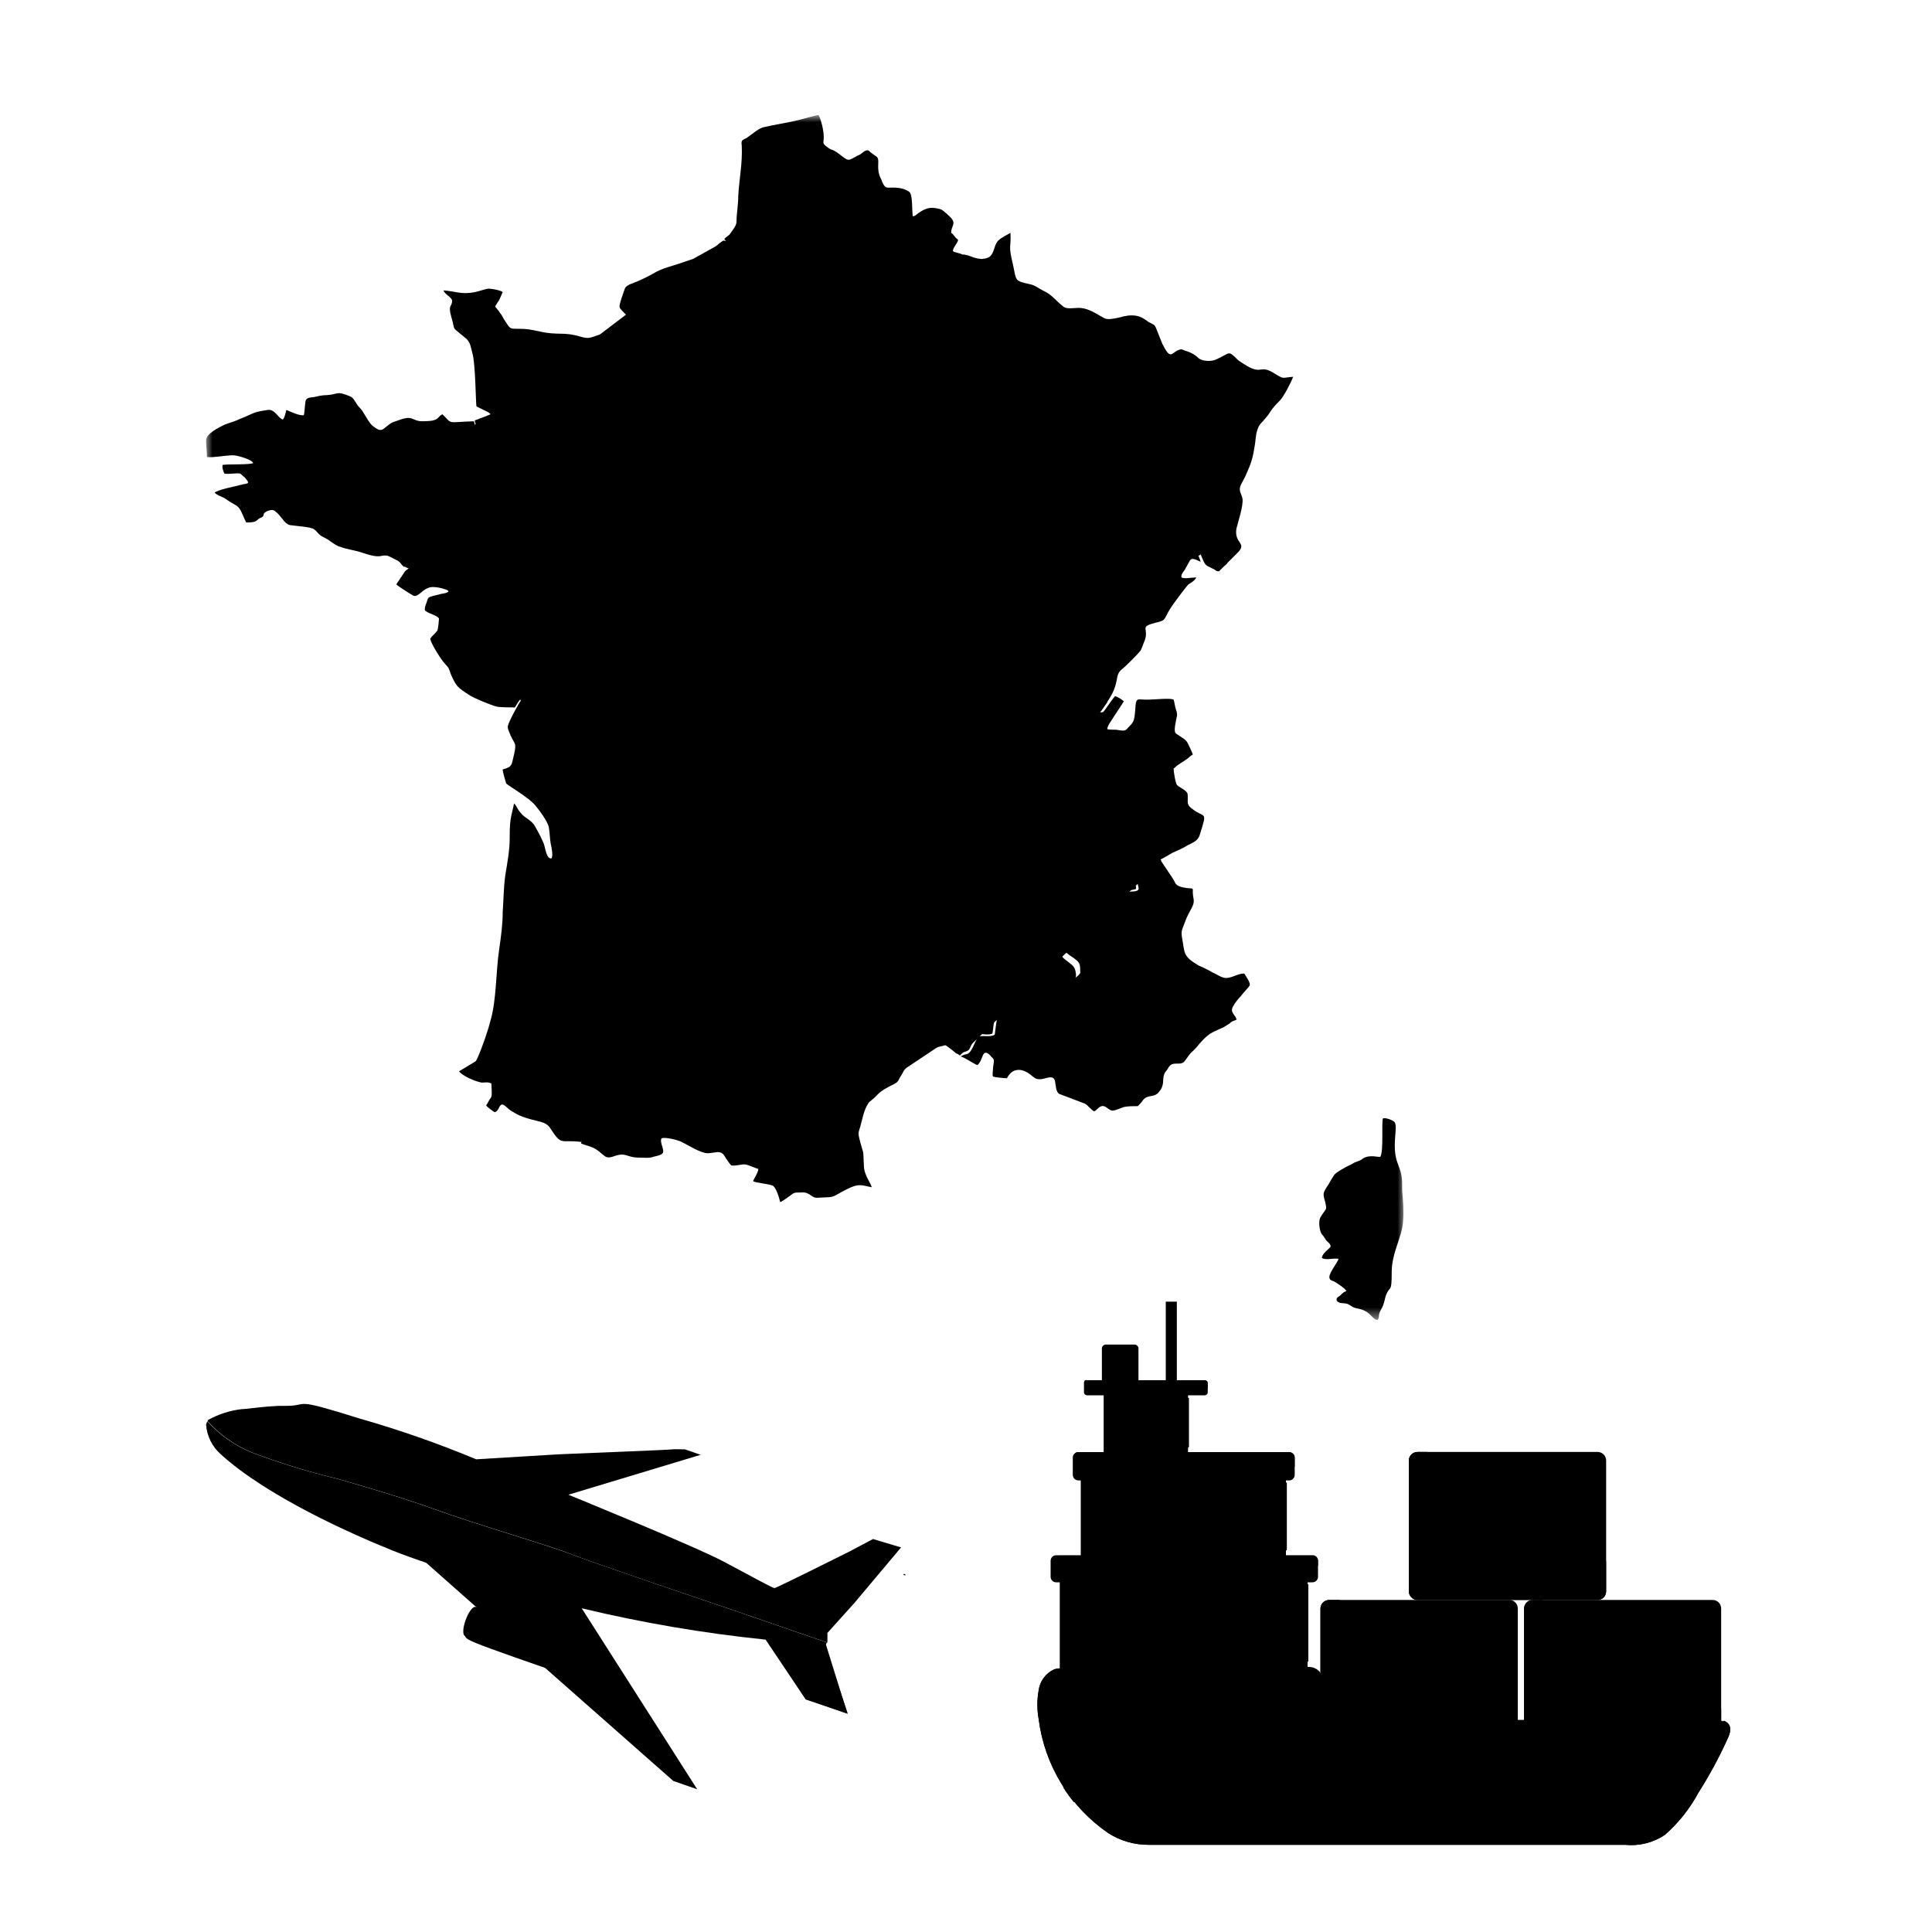 <svg width="150" height="150" viewBox="0 0 150 150" fill="none" xmlns="http://www.w3.org/2000/svg">
<path d="M36.069 126.869C36.169 127.209 36.009 127.239 38.169 128.029C40.329 128.819 43.509 129.899 43.509 129.899L42.239 127.149L39.319 124.689H37.319L36.889 124.799L36.349 126.429L36.069 126.869Z" fill="#99A2A9" style="fill:#99A2A9;fill:color(display-p3 0.6 0.635 0.663);fill-opacity:1;"/>
<path d="M36.871 126.021C37.099 125.398 37.123 124.835 36.926 124.763C36.729 124.691 36.385 125.137 36.157 125.76C35.929 126.382 35.905 126.945 36.102 127.017C36.299 127.089 36.643 126.643 36.871 126.021Z" fill="#080403" style="fill:#080403;fill:color(display-p3 0.031 0.016 0.012);fill-opacity:1;"/>
<path d="M65.82 133.05L62.56 131.95L59.44 127.3C54.652 126.809 49.901 126.001 45.22 124.88C39.32 123.3 33.72 121.68 30.5 120.39C27.28 119.1 20.73 116.18 17.13 112.9C16.472 112.315 16.067 111.497 16 110.62C16.02 110.525 16.054 110.434 16.1 110.35C17.041 111.399 18.206 112.223 19.51 112.76C21.688 113.584 23.915 114.268 26.18 114.81C26.18 114.81 30.9 116.14 33.85 117.22C36.8 118.3 42.64 120 44.29 120.65C45.94 121.3 56.29 124.8 56.29 124.8L64.22 127.53C64.22 127.53 64.09 127.67 64.09 127.7C64.09 127.73 64.56 129.26 64.56 129.26L65.82 133.05Z" fill="#99A2A9" style="fill:#99A2A9;fill:color(display-p3 0.6 0.635 0.663);fill-opacity:1;"/>
<path d="M66.33 124.46L64.24 126.78V127.17V127.53L56.31 124.8C56.31 124.8 45.93 121.3 44.31 120.65C42.69 120 36.83 118.3 33.88 117.22C30.93 116.14 26.21 114.81 26.21 114.81C23.945 114.268 21.718 113.584 19.54 112.76C18.236 112.223 17.071 111.399 16.13 110.35V110.26C16.956 109.796 17.868 109.503 18.81 109.4H18.92C19.72 109.32 20.76 109.18 21.69 109.15H22.25C24.06 109.15 22.51 108.43 27.97 110.15C31.029 111.023 34.034 112.075 36.97 113.3L43.42 112.91C43.42 112.91 52.18 112.56 52.19 112.53C52.2 112.5 53.19 112.53 53.19 112.53L54.4 112.95L44.13 116.05C44.13 116.05 53.95 120.05 56.22 121.26C58.49 122.47 59.99 123.3 60.13 123.3C60.27 123.3 65.89 120.49 65.89 120.49L67.78 119.49L69.96 120.14L66.33 124.46Z" fill="#E2E2E2" style="fill:#E2E2E2;fill:color(display-p3 0.887 0.887 0.887);fill-opacity:1;"/>
<path d="M70.29 122.28L70.16 122.23" stroke="#F3F3F3" style="stroke:#F3F3F3;stroke:color(display-p3 0.953 0.953 0.953);stroke-opacity:1;" stroke-width="0.08" stroke-miterlimit="10"/>
<path d="M58.55 125.819L62.55 131.909L65.79 133.049L64.13 127.699V127.599L58.46 125.709L58.55 125.819Z" fill="#F9644B" style="fill:#F9644B;fill:color(display-p3 0.977 0.392 0.294);fill-opacity:1;"/>
<path d="M27.78 116.589C27.78 116.699 52.27 138.269 52.27 138.269L54.13 138.919L42.25 120.299L32.92 117.799L27.78 116.459V116.609V116.589Z" fill="#EAEAEA" style="fill:#EAEAEA;fill:color(display-p3 0.919 0.919 0.919);fill-opacity:1;"/>
<path d="M40.12 119.779L46.71 129.089L53.39 138.669L46.9 128.739L41.04 119.969L40.03 119.559L40.12 119.779Z" fill="#F9644B" style="fill:#F9644B;fill:color(display-p3 0.977 0.392 0.294);fill-opacity:1;"/>
<path d="M41.72 115.129L41.74 115.199L42.71 115.589L53.82 112.709L43.06 114.879L41.72 115.129Z" fill="#F9644B" style="fill:#F9644B;fill:color(display-p3 0.977 0.392 0.294);fill-opacity:1;"/>
<path d="M23.999 112.54C23.627 112.754 23.186 112.815 22.769 112.71C21.942 112.587 21.164 112.241 20.519 111.71C19.792 111.113 19.247 110.322 18.949 109.43C19.749 109.35 20.789 109.21 21.719 109.18C21.89 109.754 22.211 110.271 22.649 110.68C23.205 111.044 23.704 111.489 24.129 112C24.129 112.19 24.249 112.3 23.999 112.54Z" fill="#080403" style="fill:#080403;fill:color(display-p3 0.031 0.016 0.012);fill-opacity:1;"/>
<path d="M90.51 101.061H91.37V107.401H90.51V101.061Z" fill="#19345D" style="fill:#19345D;fill:color(display-p3 0.098 0.204 0.365);fill-opacity:1;"/>
<path d="M88.39 107.231H85.55V104.701C85.55 104.618 85.582 104.54 85.641 104.481C85.699 104.423 85.778 104.391 85.86 104.391H88.08C88.162 104.391 88.241 104.423 88.299 104.481C88.357 104.54 88.39 104.618 88.39 104.701V107.231Z" fill="#19345D" style="fill:#19345D;fill:color(display-p3 0.098 0.204 0.365);fill-opacity:1;"/>
<path d="M117.84 124.881V135.001C117.843 135.088 117.828 135.174 117.796 135.256C117.765 135.337 117.717 135.411 117.657 135.473C117.596 135.536 117.524 135.585 117.443 135.619C117.363 135.653 117.277 135.671 117.19 135.671H103.19C103.012 135.671 102.842 135.6 102.716 135.474C102.591 135.349 102.52 135.178 102.52 135.001V124.881C102.523 124.705 102.594 124.537 102.72 124.413C102.845 124.29 103.014 124.221 103.19 124.221H117.19C117.276 124.221 117.362 124.238 117.441 124.271C117.521 124.304 117.593 124.353 117.653 124.415C117.714 124.476 117.761 124.549 117.793 124.629C117.826 124.709 117.841 124.795 117.84 124.881Z" fill="#8EECD3" style="fill:#8EECD3;fill:color(display-p3 0.557 0.925 0.828);fill-opacity:1;"/>
<path d="M117.84 132.681V135.001C117.843 135.088 117.828 135.174 117.796 135.256C117.765 135.337 117.717 135.411 117.657 135.473C117.596 135.536 117.524 135.585 117.443 135.619C117.363 135.653 117.277 135.671 117.19 135.671H103.19C103.012 135.671 102.842 135.6 102.716 135.474C102.591 135.349 102.52 135.178 102.52 135.001V124.881C102.523 124.705 102.594 124.537 102.72 124.413C102.845 124.29 103.014 124.221 103.19 124.221H104C104.044 125.406 104.33 126.57 104.84 127.641C105.575 128.973 106.698 130.051 108.06 130.731C109.412 131.394 110.854 131.856 112.34 132.101C114.155 132.442 115.994 132.636 117.84 132.681Z" fill="#00C6C5" style="fill:#00C6C5;fill:color(display-p3 0 0.776 0.772);fill-opacity:1;"/>
<path d="M104.73 134.43C104.618 134.43 104.511 134.385 104.433 134.307C104.354 134.228 104.31 134.121 104.31 134.01V125.61C104.308 125.554 104.318 125.498 104.339 125.446C104.359 125.394 104.39 125.346 104.429 125.306C104.468 125.266 104.515 125.234 104.567 125.213C104.618 125.191 104.674 125.18 104.73 125.18C104.786 125.18 104.841 125.191 104.893 125.213C104.944 125.234 104.991 125.266 105.03 125.306C105.069 125.346 105.1 125.394 105.121 125.446C105.141 125.498 105.151 125.554 105.15 125.61V134C105.151 134.056 105.141 134.111 105.121 134.163C105.1 134.216 105.069 134.263 105.03 134.303C104.991 134.343 104.944 134.375 104.893 134.397C104.841 134.419 104.786 134.43 104.73 134.43Z" fill="#018E9A" style="fill:#018E9A;fill:color(display-p3 0.004 0.557 0.604);fill-opacity:1;"/>
<path d="M107.42 134.43C107.364 134.43 107.309 134.419 107.257 134.397C107.205 134.375 107.159 134.343 107.12 134.303C107.08 134.263 107.05 134.216 107.029 134.164C107.009 134.112 106.999 134.056 107 134V125.6C106.999 125.544 107.009 125.488 107.029 125.436C107.05 125.384 107.08 125.337 107.12 125.296C107.159 125.256 107.205 125.225 107.257 125.203C107.309 125.181 107.364 125.17 107.42 125.17C107.476 125.17 107.532 125.181 107.583 125.203C107.635 125.225 107.682 125.256 107.721 125.296C107.76 125.337 107.791 125.384 107.811 125.436C107.832 125.488 107.841 125.544 107.84 125.6V134C107.841 134.056 107.832 134.112 107.811 134.164C107.791 134.216 107.76 134.263 107.721 134.303C107.682 134.343 107.635 134.375 107.583 134.397C107.532 134.419 107.476 134.43 107.42 134.43Z" fill="#018E9A" style="fill:#018E9A;fill:color(display-p3 0.004 0.557 0.604);fill-opacity:1;"/>
<path d="M110.11 134.43C109.999 134.43 109.892 134.385 109.813 134.307C109.734 134.228 109.69 134.121 109.69 134.01V125.61C109.689 125.554 109.699 125.498 109.719 125.446C109.74 125.394 109.77 125.346 109.809 125.306C109.849 125.266 109.895 125.234 109.947 125.213C109.999 125.191 110.054 125.18 110.11 125.18C110.224 125.18 110.333 125.225 110.414 125.306C110.495 125.386 110.54 125.496 110.54 125.61V134C110.541 134.057 110.531 134.113 110.51 134.166C110.489 134.219 110.457 134.267 110.417 134.307C110.377 134.347 110.329 134.379 110.276 134.4C110.223 134.421 110.167 134.431 110.11 134.43Z" fill="#018E9A" style="fill:#018E9A;fill:color(display-p3 0.004 0.557 0.604);fill-opacity:1;"/>
<path d="M112.81 134.43C112.754 134.431 112.698 134.421 112.646 134.401C112.594 134.38 112.546 134.349 112.506 134.31C112.466 134.271 112.435 134.224 112.413 134.173C112.391 134.121 112.38 134.066 112.38 134.01V125.61C112.38 125.496 112.425 125.386 112.506 125.306C112.586 125.225 112.696 125.18 112.81 125.18C112.866 125.18 112.921 125.191 112.973 125.213C113.025 125.234 113.071 125.266 113.11 125.306C113.15 125.346 113.18 125.394 113.201 125.446C113.221 125.498 113.231 125.554 113.23 125.61V134C113.231 134.056 113.221 134.111 113.201 134.163C113.18 134.216 113.15 134.263 113.11 134.303C113.071 134.343 113.025 134.375 112.973 134.397C112.921 134.419 112.866 134.43 112.81 134.43Z" fill="#018E9A" style="fill:#018E9A;fill:color(display-p3 0.004 0.557 0.604);fill-opacity:1;"/>
<path d="M115.5 134.43C115.388 134.43 115.281 134.385 115.203 134.307C115.124 134.228 115.08 134.121 115.08 134.01V125.61C115.078 125.554 115.088 125.498 115.109 125.446C115.129 125.394 115.16 125.346 115.199 125.306C115.238 125.266 115.285 125.234 115.337 125.213C115.388 125.191 115.444 125.18 115.5 125.18C115.556 125.18 115.611 125.191 115.663 125.213C115.714 125.234 115.761 125.266 115.8 125.306C115.839 125.346 115.87 125.394 115.891 125.446C115.911 125.498 115.921 125.554 115.92 125.61V134C115.921 134.056 115.911 134.111 115.891 134.163C115.87 134.216 115.839 134.263 115.8 134.303C115.761 134.343 115.714 134.375 115.663 134.397C115.611 134.419 115.556 134.43 115.5 134.43Z" fill="#018E9A" style="fill:#018E9A;fill:color(display-p3 0.004 0.557 0.604);fill-opacity:1;"/>
<path d="M133.63 124.881V135.001C133.631 135.088 133.615 135.175 133.583 135.256C133.55 135.338 133.502 135.412 133.44 135.474C133.379 135.536 133.306 135.586 133.225 135.62C133.144 135.653 133.058 135.671 132.97 135.671H119C118.822 135.671 118.652 135.6 118.526 135.474C118.401 135.349 118.33 135.178 118.33 135.001V124.881C118.333 124.705 118.404 124.537 118.53 124.413C118.655 124.29 118.824 124.221 119 124.221H133C133.17 124.228 133.33 124.301 133.447 124.424C133.565 124.547 133.63 124.711 133.63 124.881Z" fill="#FFCA28" style="fill:#FFCA28;fill:color(display-p3 1 0.792 0.157);fill-opacity:1;"/>
<path d="M133.63 132.681V135.001C133.631 135.088 133.615 135.175 133.583 135.256C133.55 135.338 133.502 135.412 133.44 135.474C133.379 135.536 133.306 135.586 133.225 135.62C133.144 135.653 133.058 135.671 132.97 135.671H119C118.822 135.671 118.652 135.6 118.526 135.474C118.401 135.349 118.33 135.178 118.33 135.001V124.881C118.333 124.705 118.404 124.537 118.53 124.413C118.655 124.29 118.824 124.221 119 124.221H119.75C119.799 125.405 120.085 126.568 120.59 127.641C121.326 128.973 122.448 130.051 123.81 130.731C126.42 132.081 130.69 132.621 133.63 132.681Z" fill="#FF9F1C" style="fill:#FF9F1C;fill:color(display-p3 1 0.624 0.11);fill-opacity:1;"/>
<path d="M120.51 134.43C120.399 134.43 120.292 134.385 120.213 134.307C120.134 134.228 120.09 134.121 120.09 134.01V125.61C120.089 125.554 120.099 125.498 120.119 125.446C120.14 125.394 120.17 125.346 120.209 125.306C120.249 125.266 120.295 125.234 120.347 125.213C120.399 125.191 120.454 125.18 120.51 125.18C120.566 125.18 120.621 125.191 120.673 125.213C120.725 125.234 120.771 125.266 120.811 125.306C120.85 125.346 120.88 125.394 120.901 125.446C120.921 125.498 120.931 125.554 120.93 125.61V134C120.931 134.056 120.921 134.111 120.901 134.163C120.88 134.216 120.85 134.263 120.811 134.303C120.771 134.343 120.725 134.375 120.673 134.397C120.621 134.419 120.566 134.43 120.51 134.43Z" fill="#F58210" style="fill:#F58210;fill:color(display-p3 0.961 0.51 0.063);fill-opacity:1;"/>
<path d="M123.2 134.43C123.144 134.431 123.088 134.421 123.036 134.401C122.984 134.38 122.937 134.349 122.897 134.31C122.856 134.271 122.825 134.224 122.803 134.173C122.781 134.121 122.77 134.066 122.77 134.01V125.61C122.77 125.496 122.815 125.386 122.896 125.306C122.977 125.225 123.086 125.18 123.2 125.18C123.314 125.18 123.423 125.225 123.504 125.306C123.585 125.386 123.63 125.496 123.63 125.61V134C123.631 134.057 123.621 134.113 123.6 134.166C123.579 134.219 123.547 134.267 123.507 134.307C123.467 134.347 123.419 134.379 123.366 134.4C123.313 134.421 123.257 134.431 123.2 134.43Z" fill="#F58210" style="fill:#F58210;fill:color(display-p3 0.961 0.51 0.063);fill-opacity:1;"/>
<path d="M125.9 134.43C125.789 134.43 125.682 134.385 125.603 134.307C125.524 134.228 125.48 134.121 125.48 134.01V125.61C125.479 125.554 125.489 125.498 125.509 125.446C125.53 125.394 125.56 125.346 125.6 125.306C125.639 125.266 125.685 125.234 125.737 125.213C125.789 125.191 125.844 125.18 125.9 125.18C125.956 125.18 126.012 125.191 126.063 125.213C126.115 125.234 126.162 125.266 126.201 125.306C126.24 125.346 126.271 125.394 126.291 125.446C126.312 125.498 126.321 125.554 126.32 125.61V134C126.321 134.056 126.312 134.111 126.291 134.163C126.271 134.216 126.24 134.263 126.201 134.303C126.162 134.343 126.115 134.375 126.063 134.397C126.012 134.419 125.956 134.43 125.9 134.43Z" fill="#F58210" style="fill:#F58210;fill:color(display-p3 0.961 0.51 0.063);fill-opacity:1;"/>
<path d="M128.59 134.43C128.479 134.43 128.372 134.385 128.293 134.307C128.214 134.228 128.17 134.121 128.17 134.01V125.61C128.169 125.554 128.179 125.498 128.199 125.446C128.22 125.394 128.25 125.346 128.289 125.306C128.329 125.266 128.375 125.234 128.427 125.213C128.479 125.191 128.534 125.18 128.59 125.18C128.646 125.18 128.701 125.191 128.753 125.213C128.805 125.234 128.851 125.266 128.891 125.306C128.93 125.346 128.96 125.394 128.981 125.446C129.001 125.498 129.011 125.554 129.01 125.61V134C129.011 134.056 129.001 134.111 128.981 134.163C128.96 134.216 128.93 134.263 128.891 134.303C128.851 134.343 128.805 134.375 128.753 134.397C128.701 134.419 128.646 134.43 128.59 134.43Z" fill="#F58210" style="fill:#F58210;fill:color(display-p3 0.961 0.51 0.063);fill-opacity:1;"/>
<path d="M131.28 134.43C131.169 134.43 131.062 134.385 130.983 134.307C130.904 134.228 130.86 134.121 130.86 134.01V125.61C130.859 125.554 130.869 125.498 130.889 125.446C130.91 125.394 130.94 125.346 130.979 125.306C131.019 125.266 131.065 125.234 131.117 125.213C131.169 125.191 131.224 125.18 131.28 125.18C131.336 125.18 131.391 125.191 131.443 125.213C131.495 125.234 131.541 125.266 131.581 125.306C131.62 125.346 131.65 125.394 131.671 125.446C131.691 125.498 131.701 125.554 131.7 125.61V134C131.701 134.056 131.691 134.111 131.671 134.163C131.65 134.216 131.62 134.263 131.581 134.303C131.541 134.343 131.495 134.375 131.443 134.397C131.391 134.419 131.336 134.43 131.28 134.43Z" fill="#F58210" style="fill:#F58210;fill:color(display-p3 0.961 0.51 0.063);fill-opacity:1;"/>
<path d="M124.7 113.39V123.55C124.701 123.637 124.685 123.723 124.653 123.804C124.622 123.884 124.574 123.958 124.514 124.02C124.453 124.082 124.381 124.132 124.302 124.166C124.222 124.201 124.137 124.219 124.05 124.22H110.05C109.873 124.218 109.704 124.146 109.579 124.021C109.454 123.896 109.382 123.727 109.38 123.55V113.39C109.383 113.215 109.454 113.047 109.58 112.923C109.705 112.8 109.874 112.73 110.05 112.73H124.05C124.223 112.733 124.389 112.804 124.51 112.927C124.632 113.051 124.7 113.217 124.7 113.39Z" fill="#A85662" style="fill:#A85662;fill:color(display-p3 0.659 0.337 0.384);fill-opacity:1;"/>
<path d="M124.7 121.19V123.55C124.701 123.637 124.685 123.723 124.653 123.804C124.622 123.884 124.574 123.958 124.514 124.02C124.453 124.082 124.381 124.132 124.302 124.166C124.222 124.201 124.137 124.219 124.05 124.22H110.05C109.873 124.218 109.704 124.146 109.579 124.021C109.454 123.896 109.382 123.727 109.38 123.55V113.39C109.383 113.215 109.454 113.047 109.58 112.923C109.705 112.8 109.874 112.73 110.05 112.73H110.8C110.845 113.919 111.131 115.086 111.64 116.16C112.373 117.492 113.497 118.567 114.86 119.24C116.212 119.904 117.654 120.365 119.14 120.61C120.974 120.96 122.834 121.154 124.7 121.19Z" fill="#8E4455" style="fill:#8E4455;fill:color(display-p3 0.557 0.267 0.333);fill-opacity:1;"/>
<path d="M111.59 123C111.534 123 111.479 122.989 111.427 122.967C111.375 122.945 111.329 122.914 111.289 122.873C111.25 122.833 111.22 122.786 111.199 122.734C111.179 122.682 111.169 122.626 111.17 122.57V114.17C111.17 114.059 111.214 113.952 111.293 113.873C111.372 113.794 111.479 113.75 111.59 113.75C111.701 113.75 111.808 113.794 111.887 113.873C111.966 113.952 112.01 114.059 112.01 114.17V122.57C112.011 122.626 112.002 122.682 111.981 122.734C111.96 122.786 111.93 122.833 111.891 122.873C111.851 122.914 111.805 122.945 111.753 122.967C111.701 122.989 111.646 123 111.59 123Z" fill="#603151" style="fill:#603151;fill:color(display-p3 0.377 0.192 0.318);fill-opacity:1;"/>
<path d="M114.28 123C114.224 123 114.169 122.989 114.117 122.967C114.065 122.945 114.019 122.914 113.979 122.873C113.94 122.833 113.91 122.786 113.889 122.734C113.869 122.682 113.859 122.626 113.86 122.57V114.17C113.86 114.059 113.904 113.952 113.983 113.873C114.062 113.794 114.169 113.75 114.28 113.75C114.391 113.75 114.498 113.794 114.577 113.873C114.656 113.952 114.7 114.059 114.7 114.17V122.57C114.701 122.626 114.691 122.682 114.671 122.734C114.65 122.786 114.62 122.833 114.581 122.873C114.541 122.914 114.495 122.945 114.443 122.967C114.391 122.989 114.336 123 114.28 123Z" fill="#603151" style="fill:#603151;fill:color(display-p3 0.377 0.192 0.318);fill-opacity:1;"/>
<path d="M117 123C116.944 123 116.888 122.989 116.837 122.967C116.785 122.945 116.738 122.914 116.699 122.873C116.66 122.833 116.629 122.786 116.609 122.734C116.588 122.682 116.578 122.626 116.58 122.57V114.17C116.58 114.059 116.624 113.952 116.703 113.873C116.781 113.794 116.888 113.75 117 113.75C117.111 113.75 117.218 113.794 117.297 113.873C117.375 113.952 117.42 114.059 117.42 114.17V122.57C117.421 122.626 117.411 122.682 117.391 122.734C117.37 122.786 117.339 122.833 117.3 122.873C117.261 122.914 117.214 122.945 117.163 122.967C117.111 122.989 117.056 123 117 123Z" fill="#603151" style="fill:#603151;fill:color(display-p3 0.377 0.192 0.318);fill-opacity:1;"/>
<path d="M119.66 123C119.546 123 119.437 122.955 119.356 122.874C119.275 122.794 119.23 122.684 119.23 122.57V114.17C119.23 114.114 119.241 114.059 119.263 114.007C119.285 113.955 119.316 113.909 119.357 113.87C119.397 113.83 119.444 113.8 119.496 113.779C119.548 113.759 119.604 113.749 119.66 113.75C119.716 113.749 119.772 113.759 119.824 113.779C119.876 113.8 119.923 113.83 119.963 113.87C120.004 113.909 120.035 113.955 120.057 114.007C120.079 114.059 120.09 114.114 120.09 114.17V122.57C120.09 122.684 120.045 122.794 119.964 122.874C119.883 122.955 119.774 123 119.66 123Z" fill="#603151" style="fill:#603151;fill:color(display-p3 0.377 0.192 0.318);fill-opacity:1;"/>
<path d="M122.36 123C122.304 123 122.249 122.989 122.197 122.967C122.145 122.945 122.099 122.914 122.059 122.873C122.02 122.833 121.99 122.786 121.969 122.734C121.949 122.682 121.939 122.626 121.94 122.57V114.17C121.94 114.059 121.984 113.952 122.063 113.873C122.142 113.794 122.249 113.75 122.36 113.75C122.471 113.75 122.578 113.794 122.657 113.873C122.736 113.952 122.78 114.059 122.78 114.17V122.57C122.781 122.626 122.772 122.682 122.751 122.734C122.73 122.786 122.7 122.833 122.661 122.873C122.622 122.914 122.575 122.945 122.523 122.967C122.472 122.989 122.416 123 122.36 123Z" fill="#603151" style="fill:#603151;fill:color(display-p3 0.377 0.192 0.318);fill-opacity:1;"/>
<path d="M85.689 108H92.239V113.44H85.689V108Z" fill="#E2212E" style="fill:#E2212E;fill:color(display-p3 0.886 0.129 0.18);fill-opacity:1;"/>
<path d="M92.24 108.79V111.86C91.87 111.86 91.48 111.94 91.11 111.98C89.76 112.12 87.9 112.3 86.73 111.65C86 111.25 85.85 110.51 86.73 109.79C87.429 109.225 88.302 108.921 89.2 108.93C89.87 108.86 91.52 108.77 92.24 108.79Z" fill="#F72F43" style="fill:#F72F43;fill:color(display-p3 0.969 0.184 0.263);fill-opacity:1;"/>
<path d="M83.91 114.16H99.84V121.07H83.91V114.16Z" fill="#C7C7E5" style="fill:#C7C7E5;fill:color(display-p3 0.78 0.78 0.898);fill-opacity:1;"/>
<path d="M99.84 115.681V119.541C98.58 119.691 97.31 119.731 96.06 119.761C94.14 119.761 92.22 119.821 90.29 119.761C89.12 119.761 86.86 119.641 85.93 118.921C85.752 118.807 85.604 118.651 85.5 118.468C85.395 118.284 85.336 118.078 85.328 117.867C85.32 117.656 85.364 117.446 85.454 117.255C85.545 117.064 85.681 116.898 85.85 116.771C86.169 116.514 86.531 116.318 86.92 116.191C90.04 115.061 93.49 115.721 96.81 115.761C97.82 115.771 98.83 115.741 99.84 115.681Z" fill="#F2F8FD" style="fill:#F2F8FD;fill:color(display-p3 0.949 0.973 0.992);fill-opacity:1;"/>
<path d="M100.52 113.171V114.501C100.52 114.616 100.475 114.726 100.395 114.808C100.314 114.891 100.205 114.938 100.09 114.941H83.721C83.606 114.938 83.496 114.891 83.416 114.808C83.335 114.726 83.29 114.616 83.291 114.501V113.171C83.287 113.107 83.3 113.043 83.328 112.985C83.356 112.928 83.398 112.878 83.451 112.841C83.486 112.806 83.529 112.78 83.575 112.763C83.622 112.745 83.671 112.738 83.721 112.741H100.09C100.204 112.741 100.313 112.786 100.394 112.867C100.475 112.947 100.52 113.057 100.52 113.171Z" fill="#19345D" style="fill:#19345D;fill:color(display-p3 0.098 0.204 0.365);fill-opacity:1;"/>
<path d="M82.28 122.23H101.52V131.47H82.28V122.23Z" fill="#C7C7E5" style="fill:#C7C7E5;fill:color(display-p3 0.78 0.78 0.898);fill-opacity:1;"/>
<path d="M101.52 123.56V128.21H100.32C96.93 128.32 93.54 128.59 90.16 128.38C89.022 128.348 87.899 128.118 86.84 127.7C85.49 127.11 85.07 126.13 85.26 125.37C85.43 124.968 85.706 124.619 86.058 124.361C86.41 124.102 86.825 123.943 87.26 123.9C89.26 123.47 91.43 123.79 93.53 123.81C96.22 123.88 98.88 123.4 101.52 123.56Z" fill="#F2F8FD" style="fill:#F2F8FD;fill:color(display-p3 0.949 0.973 0.992);fill-opacity:1;"/>
<path d="M100.5 135.33H118.34V140.27H100.5V135.33Z" fill="#19345D" style="fill:#19345D;fill:color(display-p3 0.098 0.204 0.365);fill-opacity:1;"/>
<path d="M134.19 134.86C133.52 136.358 132.742 137.806 131.86 139.19C131.197 140.422 130.32 141.526 129.27 142.45C128.363 143.064 127.27 143.34 126.18 143.23H89.179C88.075 143.236 86.991 142.924 86.059 142.33C84.58 141.317 83.332 140.002 82.398 138.471C81.463 136.94 80.864 135.229 80.639 133.45C80.51 132.726 80.51 131.984 80.639 131.26C80.681 130.909 80.812 130.575 81.018 130.288C81.225 130.001 81.5 129.771 81.819 129.62C81.993 129.559 82.176 129.528 82.359 129.53H83.469H83.969H89.189L100.62 129.42H101.62C101.763 129.419 101.905 129.446 102.038 129.499C102.171 129.553 102.291 129.632 102.394 129.732C102.496 129.832 102.577 129.952 102.633 130.084C102.689 130.215 102.719 130.357 102.72 130.5L102.89 139.63H109.84C110.813 139.651 111.756 139.292 112.47 138.63C113.75 137.35 114.14 135.49 114.79 134.53C115.06 134.13 115.52 133.59 116.04 133.53C116.333 133.515 116.627 133.515 116.92 133.53H130.87C131.796 133.448 132.729 133.472 133.65 133.6C133.72 133.608 133.787 133.628 133.85 133.66C134.39 133.8 134.44 134.29 134.19 134.86Z" fill="#F72F43" style="fill:#F72F43;fill:color(display-p3 0.969 0.184 0.263);fill-opacity:1;"/>
<path d="M134.19 134.861C133.52 136.36 132.742 137.807 131.86 139.191C131.197 140.423 130.32 141.527 129.27 142.451C128.363 143.066 127.27 143.342 126.18 143.231H89.179C88.075 143.237 86.991 142.925 86.059 142.331C84.58 141.318 83.332 140.003 82.398 138.472C81.463 136.942 80.864 135.23 80.639 133.451C80.51 132.727 80.51 131.986 80.639 131.261C80.681 130.911 80.812 130.576 81.018 130.289C81.225 130.002 81.5 129.773 81.819 129.621C81.993 129.56 82.176 129.529 82.359 129.531H83.469C83.174 130.679 83.144 131.879 83.381 133.039C83.618 134.2 84.117 135.292 84.839 136.231C86.582 138.369 88.978 139.876 91.659 140.521C94.32 141.156 97.044 141.491 99.779 141.521C105.578 141.911 111.392 142.001 117.2 141.791C120.51 141.611 123.9 141.221 126.85 139.691C129.63 138.231 131.76 135.931 133.85 133.591C134.39 133.801 134.44 134.291 134.19 134.861Z" fill="#E2212E" style="fill:#E2212E;fill:color(display-p3 0.886 0.129 0.18);fill-opacity:1;"/>
<path d="M102.33 121.18V122.42C102.33 122.476 102.319 122.532 102.297 122.585C102.275 122.637 102.244 122.684 102.204 122.724C102.164 122.764 102.117 122.796 102.064 122.817C102.012 122.839 101.956 122.85 101.9 122.85H81.999C81.885 122.85 81.776 122.805 81.695 122.724C81.615 122.643 81.569 122.534 81.569 122.42V121.18C81.569 121.066 81.615 120.957 81.695 120.876C81.776 120.795 81.885 120.75 81.999 120.75H102C102.096 120.773 102.181 120.828 102.241 120.906C102.301 120.985 102.333 121.081 102.33 121.18Z" fill="#19345D" style="fill:#19345D;fill:color(display-p3 0.098 0.204 0.365);fill-opacity:1;"/>
<path d="M118.27 138.911C119.502 138.911 120.5 137.913 120.5 136.681C120.5 135.45 119.502 134.451 118.27 134.451C117.038 134.451 116.04 135.45 116.04 136.681C116.04 137.913 117.038 138.911 118.27 138.911Z" fill="#19345D" style="fill:#19345D;fill:color(display-p3 0.098 0.204 0.365);fill-opacity:1;"/>
<path d="M119.37 137.661C119.233 137.817 119.063 137.942 118.874 138.026C118.684 138.111 118.478 138.153 118.27 138.151C117.933 138.15 117.608 138.034 117.347 137.821C117.086 137.609 116.905 137.314 116.836 136.985C116.766 136.655 116.812 136.312 116.965 136.013C117.118 135.713 117.369 135.475 117.676 135.338C117.983 135.201 118.328 135.174 118.653 135.261C118.978 135.347 119.264 135.543 119.462 135.815C119.66 136.087 119.759 136.418 119.742 136.754C119.726 137.09 119.594 137.41 119.37 137.661Z" fill="#F2F8FD" style="fill:#F2F8FD;fill:color(display-p3 0.949 0.973 0.992);fill-opacity:1;"/>
<path d="M119.37 137.661C119.233 137.817 119.063 137.942 118.874 138.027C118.684 138.111 118.478 138.154 118.27 138.151C117.923 138.149 117.587 138.024 117.324 137.799C117.06 137.574 116.884 137.262 116.828 136.919C116.771 136.577 116.838 136.225 117.016 135.927C117.194 135.629 117.472 135.404 117.8 135.291C117.751 135.663 117.751 136.039 117.8 136.411C117.82 136.595 117.886 136.77 117.993 136.921C118.1 137.071 118.243 137.192 118.41 137.271C118.704 137.458 119.029 137.59 119.37 137.661Z" fill="#C7C7E5" style="fill:#C7C7E5;fill:color(display-p3 0.78 0.78 0.898);fill-opacity:1;"/>
<path d="M123.63 138.911C124.862 138.911 125.86 137.913 125.86 136.681C125.86 135.45 124.862 134.451 123.63 134.451C122.398 134.451 121.4 135.45 121.4 136.681C121.4 137.913 122.398 138.911 123.63 138.911Z" fill="#19345D" style="fill:#19345D;fill:color(display-p3 0.098 0.204 0.365);fill-opacity:1;"/>
<path d="M124.73 137.66C124.529 137.883 124.265 138.04 123.973 138.109C123.681 138.179 123.375 138.158 123.095 138.05C122.815 137.941 122.575 137.75 122.406 137.502C122.237 137.254 122.148 136.96 122.15 136.66C122.149 136.352 122.245 136.053 122.425 135.803C122.604 135.553 122.858 135.367 123.15 135.27C123.303 135.213 123.466 135.185 123.63 135.19C123.918 135.185 124.201 135.266 124.444 135.421C124.686 135.576 124.878 135.799 124.996 136.062C125.113 136.325 125.15 136.617 125.103 136.901C125.056 137.185 124.926 137.449 124.73 137.66Z" fill="#F2F8FD" style="fill:#F2F8FD;fill:color(display-p3 0.949 0.973 0.992);fill-opacity:1;"/>
<path d="M124.73 137.661C124.529 137.885 124.265 138.041 123.973 138.111C123.681 138.181 123.375 138.16 123.095 138.051C122.815 137.943 122.575 137.752 122.406 137.504C122.237 137.255 122.148 136.962 122.15 136.661C122.149 136.354 122.245 136.054 122.425 135.804C122.604 135.555 122.858 135.368 123.15 135.271C123.15 135.271 123.15 135.361 123.15 135.401C123.091 135.906 123.167 136.416 123.37 136.881C123.734 137.273 124.208 137.545 124.73 137.661Z" fill="#C7C7E5" style="fill:#C7C7E5;fill:color(display-p3 0.78 0.78 0.898);fill-opacity:1;"/>
<path d="M128.98 138.911C130.212 138.911 131.21 137.913 131.21 136.681C131.21 135.45 130.212 134.451 128.98 134.451C127.748 134.451 126.75 135.45 126.75 136.681C126.75 137.913 127.748 138.911 128.98 138.911Z" fill="#19345D" style="fill:#19345D;fill:color(display-p3 0.098 0.204 0.365);fill-opacity:1;"/>
<path d="M130.08 137.661C129.916 137.844 129.71 137.982 129.479 138.065C129.249 138.148 129.001 138.171 128.759 138.134C128.517 138.096 128.288 137.999 128.093 137.85C127.898 137.701 127.743 137.507 127.643 137.283C127.543 137.059 127.5 136.814 127.518 136.57C127.537 136.326 127.616 136.09 127.749 135.884C127.882 135.678 128.064 135.509 128.279 135.391C128.494 135.274 128.735 135.212 128.98 135.211C129.8 135.211 130.91 136.751 130.08 137.661Z" fill="#F2F8FD" style="fill:#F2F8FD;fill:color(display-p3 0.949 0.973 0.992);fill-opacity:1;"/>
<path d="M130.08 137.661C129.93 137.829 129.744 137.96 129.536 138.045C129.327 138.13 129.102 138.165 128.878 138.149C128.653 138.133 128.436 138.066 128.241 137.952C128.047 137.839 127.881 137.682 127.757 137.495C127.633 137.307 127.553 137.094 127.525 136.871C127.496 136.647 127.519 136.421 127.592 136.208C127.664 135.995 127.785 135.801 127.944 135.643C128.103 135.484 128.297 135.363 128.51 135.291C128.51 135.291 128.51 135.381 128.51 135.421C128.457 135.925 128.533 136.434 128.73 136.901C128.851 137.052 129 137.178 129.17 137.271C129.448 137.454 129.756 137.586 130.08 137.661Z" fill="#C7C7E5" style="fill:#C7C7E5;fill:color(display-p3 0.78 0.78 0.898);fill-opacity:1;"/>
<path d="M87.74 132.711H82.33C82.275 132.712 82.221 132.702 82.17 132.682C82.119 132.662 82.073 132.632 82.034 132.594C81.995 132.556 81.963 132.51 81.942 132.46C81.921 132.41 81.91 132.355 81.91 132.301V131.301C81.91 131.246 81.921 131.192 81.942 131.142C81.963 131.091 81.995 131.045 82.034 131.007C82.073 130.969 82.119 130.939 82.17 130.919C82.221 130.899 82.275 130.889 82.33 130.891H87.74C87.849 130.891 87.953 130.934 88.03 131.011C88.107 131.088 88.15 131.192 88.15 131.301V132.301C88.15 132.409 88.107 132.514 88.03 132.591C87.953 132.668 87.849 132.711 87.74 132.711Z" fill="#19345D" style="fill:#19345D;fill:color(display-p3 0.098 0.204 0.365);fill-opacity:1;"/>
<path d="M87.9 131.41V132.17C87.904 132.193 87.904 132.217 87.9 132.24C87.888 132.339 87.838 132.43 87.763 132.495C87.687 132.559 87.59 132.593 87.49 132.59H82.55C82.439 132.59 82.332 132.546 82.253 132.467C82.174 132.388 82.13 132.282 82.13 132.17V131.41C82.13 131.299 82.174 131.192 82.253 131.113C82.332 131.034 82.439 130.99 82.55 130.99H87.48C87.591 130.99 87.698 131.034 87.777 131.113C87.856 131.192 87.9 131.299 87.9 131.41Z" fill="#F2F8FD" style="fill:#F2F8FD;fill:color(display-p3 0.949 0.973 0.992);fill-opacity:1;"/>
<path d="M87.89 132.24C87.877 132.339 87.829 132.43 87.753 132.495C87.677 132.559 87.58 132.593 87.48 132.59H82.55C82.439 132.59 82.332 132.546 82.253 132.467C82.174 132.388 82.13 132.282 82.13 132.17V131.41C82.13 131.299 82.174 131.192 82.253 131.113C82.332 131.034 82.439 130.99 82.55 130.99H82.82C82.973 131.278 83.198 131.522 83.473 131.697C83.748 131.872 84.064 131.973 84.39 131.99C85.545 132.195 86.718 132.278 87.89 132.24Z" fill="#C7C7E5" style="fill:#C7C7E5;fill:color(display-p3 0.78 0.78 0.898);fill-opacity:1;"/>
<path d="M94.6 132.711H89.19C89.082 132.711 88.977 132.668 88.9 132.591C88.823 132.514 88.78 132.409 88.78 132.301V131.301C88.78 131.192 88.823 131.088 88.9 131.011C88.977 130.934 89.082 130.891 89.19 130.891H94.6C94.655 130.889 94.709 130.899 94.76 130.919C94.811 130.939 94.858 130.969 94.897 131.007C94.936 131.045 94.967 131.091 94.988 131.142C95.009 131.192 95.02 131.246 95.02 131.301V132.301C95.02 132.355 95.009 132.41 94.988 132.46C94.967 132.51 94.936 132.556 94.897 132.594C94.858 132.632 94.811 132.662 94.76 132.682C94.709 132.702 94.655 132.712 94.6 132.711Z" fill="#19345D" style="fill:#19345D;fill:color(display-p3 0.098 0.204 0.365);fill-opacity:1;"/>
<path d="M94.77 131.41V132.17C94.774 132.193 94.774 132.217 94.77 132.24C94.757 132.339 94.708 132.43 94.633 132.495C94.557 132.559 94.459 132.593 94.36 132.59H89.43C89.318 132.59 89.212 132.546 89.133 132.467C89.054 132.388 89.01 132.282 89.01 132.17V131.41C89.01 131.299 89.054 131.192 89.133 131.113C89.212 131.034 89.318 130.99 89.43 130.99H94.36C94.469 130.993 94.574 131.038 94.65 131.117C94.727 131.195 94.77 131.301 94.77 131.41Z" fill="#F2F8FD" style="fill:#F2F8FD;fill:color(display-p3 0.949 0.973 0.992);fill-opacity:1;"/>
<path d="M94.76 132.24C94.748 132.339 94.699 132.43 94.623 132.495C94.547 132.559 94.45 132.593 94.35 132.59H89.42C89.309 132.59 89.202 132.546 89.123 132.467C89.044 132.388 89 132.282 89 132.17V131.41C89 131.299 89.044 131.192 89.123 131.113C89.202 131.034 89.309 130.99 89.42 130.99H89.69C89.843 131.278 90.068 131.522 90.343 131.697C90.618 131.872 90.934 131.973 91.26 131.99C92.415 132.195 93.588 132.278 94.76 132.24Z" fill="#C7C7E5" style="fill:#C7C7E5;fill:color(display-p3 0.78 0.78 0.898);fill-opacity:1;"/>
<path d="M101.47 132.711H96.06C95.952 132.711 95.847 132.667 95.77 132.591C95.694 132.514 95.65 132.409 95.65 132.301V131.301C95.65 131.192 95.694 131.088 95.77 131.011C95.847 130.934 95.952 130.891 96.06 130.891H101.47C101.579 130.891 101.683 130.934 101.76 131.011C101.837 131.088 101.88 131.192 101.88 131.301V132.301C101.88 132.409 101.837 132.514 101.76 132.591C101.683 132.667 101.579 132.711 101.47 132.711Z" fill="#19345D" style="fill:#19345D;fill:color(display-p3 0.098 0.204 0.365);fill-opacity:1;"/>
<path d="M101.64 131.41V132.17C101.644 132.193 101.644 132.217 101.64 132.24C101.623 132.337 101.573 132.426 101.498 132.49C101.423 132.554 101.328 132.589 101.23 132.59H96.3C96.189 132.59 96.082 132.546 96.003 132.467C95.924 132.388 95.88 132.282 95.88 132.17V131.41C95.88 131.299 95.924 131.192 96.003 131.113C96.082 131.034 96.189 130.99 96.3 130.99H101.23C101.34 130.993 101.444 131.038 101.52 131.117C101.597 131.195 101.64 131.301 101.64 131.41Z" fill="#F2F8FD" style="fill:#F2F8FD;fill:color(display-p3 0.949 0.973 0.992);fill-opacity:1;"/>
<path d="M101.63 132.24C101.614 132.337 101.564 132.426 101.489 132.49C101.414 132.554 101.319 132.589 101.22 132.59H96.29C96.179 132.59 96.072 132.546 95.993 132.467C95.914 132.388 95.87 132.282 95.87 132.17V131.41C95.87 131.299 95.914 131.192 95.993 131.113C96.072 131.034 96.179 130.99 96.29 130.99H96.56C96.712 131.277 96.935 131.521 97.208 131.696C97.482 131.871 97.796 131.972 98.12 131.99C99.278 132.195 100.455 132.279 101.63 132.24Z" fill="#C7C7E5" style="fill:#C7C7E5;fill:color(display-p3 0.78 0.78 0.898);fill-opacity:1;"/>
<path d="M99.73 136V137.16H81.73C81.57 136.78 81.41 136.39 81.28 136H99.73Z" fill="#FFCA28" style="fill:#FFCA28;fill:color(display-p3 1 0.792 0.157);fill-opacity:1;"/>
<path d="M94.64 138.76V139.92H83.37C83.065 139.554 82.787 139.166 82.54 138.76H94.64Z" fill="#FFCA28" style="fill:#FFCA28;fill:color(display-p3 1 0.792 0.157);fill-opacity:1;"/>
<path d="M102.33 121.181V121.561C100.276 121.966 98.182 122.121 96.091 122.021C94.091 122.021 92.021 122.021 89.981 122.021H86.181C85.353 122.059 84.524 121.975 83.721 121.771C83.117 121.604 82.579 121.255 82.181 120.771H101.9C102.011 120.771 102.117 120.814 102.197 120.89C102.277 120.967 102.325 121.071 102.33 121.181Z" fill="#095DA4" style="fill:#095DA4;fill:color(display-p3 0.035 0.365 0.643);fill-opacity:1;"/>
<path d="M100.52 113.171V113.861C99.419 114.044 98.305 114.128 97.189 114.111C94.909 114.111 92.619 114.111 90.339 114.111C88.059 114.111 85.189 114.111 83.449 112.851C83.485 112.816 83.527 112.79 83.574 112.772C83.62 112.755 83.67 112.748 83.719 112.751H100.09C100.202 112.751 100.31 112.794 100.39 112.873C100.471 112.951 100.517 113.058 100.52 113.171Z" fill="#095DA4" style="fill:#095DA4;fill:color(display-p3 0.035 0.365 0.643);fill-opacity:1;"/>
<path d="M93.77 107.351V108.091C93.77 108.155 93.745 108.216 93.7 108.261C93.655 108.306 93.594 108.331 93.53 108.331H84.4C84.337 108.331 84.276 108.306 84.231 108.261C84.186 108.216 84.16 108.155 84.16 108.091V107.351C84.159 107.314 84.167 107.278 84.182 107.245C84.198 107.212 84.221 107.183 84.25 107.161C84.299 107.147 84.351 107.147 84.4 107.161H93.53C93.586 107.16 93.641 107.178 93.684 107.213C93.728 107.247 93.759 107.296 93.77 107.351Z" fill="#19345D" style="fill:#19345D;fill:color(display-p3 0.098 0.204 0.365);fill-opacity:1;"/>
<path d="M93.77 107.351V107.731C93.156 107.838 92.533 107.885 91.91 107.871C90.74 107.871 87.17 107.871 86 107.771C85.375 107.714 84.774 107.505 84.25 107.161C84.299 107.147 84.351 107.147 84.4 107.161H93.53C93.586 107.16 93.64 107.178 93.684 107.213C93.728 107.247 93.758 107.296 93.77 107.351Z" fill="#095DA4" style="fill:#095DA4;fill:color(display-p3 0.035 0.365 0.643);fill-opacity:1;"/>
<path d="M88 124.371V127.831C88 127.881 87.99 127.932 87.97 127.978C87.95 128.025 87.921 128.068 87.885 128.103C87.849 128.138 87.806 128.166 87.758 128.185C87.711 128.203 87.661 128.212 87.61 128.211H84.61C84.559 128.212 84.509 128.203 84.461 128.185C84.414 128.166 84.371 128.138 84.335 128.103C84.298 128.068 84.269 128.025 84.25 127.978C84.23 127.932 84.22 127.881 84.22 127.831V124.371C84.219 124.319 84.228 124.267 84.247 124.218C84.266 124.17 84.294 124.126 84.331 124.088C84.367 124.051 84.41 124.022 84.458 124.001C84.506 123.981 84.558 123.971 84.61 123.971H87.61C87.662 123.971 87.713 123.981 87.761 124.001C87.809 124.022 87.853 124.051 87.889 124.088C87.926 124.126 87.954 124.17 87.973 124.218C87.992 124.267 88.001 124.319 88 124.371Z" fill="#095DA4" style="fill:#095DA4;fill:color(display-p3 0.035 0.365 0.643);fill-opacity:1;"/>
<path d="M87.69 124.691V127.501C87.69 127.543 87.682 127.584 87.665 127.622C87.649 127.66 87.625 127.695 87.596 127.724C87.566 127.753 87.53 127.775 87.492 127.79C87.453 127.805 87.411 127.812 87.37 127.811H84.94C84.858 127.811 84.779 127.778 84.721 127.72C84.662 127.662 84.63 127.583 84.63 127.501V124.691C84.63 124.608 84.662 124.528 84.72 124.468C84.778 124.409 84.857 124.374 84.94 124.371H87.37C87.455 124.371 87.536 124.405 87.596 124.465C87.656 124.525 87.69 124.606 87.69 124.691Z" fill="#19345D" style="fill:#19345D;fill:color(display-p3 0.098 0.204 0.365);fill-opacity:1;"/>
<path d="M93.94 124.371V127.831C93.94 127.931 93.9 128.028 93.829 128.099C93.757 128.171 93.661 128.211 93.56 128.211H90.56C90.459 128.211 90.362 128.171 90.291 128.099C90.22 128.028 90.18 127.931 90.18 127.831V124.371C90.178 124.319 90.187 124.268 90.206 124.221C90.224 124.173 90.252 124.129 90.287 124.092C90.322 124.055 90.365 124.025 90.411 124.004C90.458 123.983 90.509 123.972 90.56 123.971H93.56C93.611 123.972 93.662 123.983 93.708 124.004C93.755 124.025 93.797 124.055 93.833 124.092C93.868 124.129 93.896 124.173 93.914 124.221C93.932 124.268 93.941 124.319 93.94 124.371Z" fill="#095DA4" style="fill:#095DA4;fill:color(display-p3 0.035 0.365 0.643);fill-opacity:1;"/>
<path d="M93.59 124.691V127.501C93.59 127.543 93.582 127.584 93.566 127.622C93.55 127.66 93.526 127.695 93.496 127.724C93.466 127.753 93.431 127.775 93.392 127.79C93.353 127.805 93.312 127.812 93.27 127.811H90.84C90.8 127.811 90.759 127.803 90.722 127.787C90.684 127.772 90.65 127.749 90.621 127.72C90.592 127.692 90.57 127.657 90.554 127.62C90.538 127.582 90.53 127.542 90.53 127.501V124.691C90.53 124.608 90.563 124.528 90.62 124.468C90.678 124.409 90.757 124.374 90.84 124.371H93.27C93.355 124.371 93.437 124.405 93.497 124.465C93.557 124.525 93.59 124.606 93.59 124.691Z" fill="#19345D" style="fill:#19345D;fill:color(display-p3 0.098 0.204 0.365);fill-opacity:1;"/>
<path d="M90.62 116.461V119.461C90.62 119.55 90.585 119.635 90.524 119.698C90.462 119.762 90.378 119.798 90.29 119.801H87.68C87.59 119.801 87.503 119.765 87.439 119.702C87.376 119.638 87.34 119.551 87.34 119.461V116.461C87.34 116.371 87.376 116.284 87.439 116.221C87.503 116.157 87.59 116.121 87.68 116.121H90.29C90.378 116.124 90.462 116.161 90.524 116.224C90.585 116.288 90.62 116.373 90.62 116.461Z" fill="#095DA4" style="fill:#095DA4;fill:color(display-p3 0.035 0.365 0.643);fill-opacity:1;"/>
<path d="M90.31 116.741V119.191C90.31 119.262 90.282 119.331 90.231 119.382C90.181 119.432 90.112 119.461 90.04 119.461H87.92C87.849 119.461 87.78 119.432 87.73 119.382C87.679 119.331 87.65 119.262 87.65 119.191V116.741C87.65 116.668 87.678 116.598 87.729 116.546C87.779 116.494 87.848 116.463 87.92 116.461H90C90.04 116.456 90.079 116.46 90.117 116.473C90.154 116.485 90.189 116.505 90.218 116.531C90.247 116.558 90.271 116.59 90.287 116.626C90.302 116.662 90.311 116.701 90.31 116.741Z" fill="#19345D" style="fill:#19345D;fill:color(display-p3 0.098 0.204 0.365);fill-opacity:1;"/>
<path d="M89.999 109.321V111.761C89.999 111.836 89.97 111.907 89.918 111.959C89.865 112.012 89.794 112.041 89.719 112.041H87.639C87.565 112.041 87.494 112.012 87.442 111.959C87.389 111.907 87.359 111.836 87.359 111.761V109.321C87.358 109.284 87.364 109.246 87.378 109.211C87.391 109.176 87.412 109.144 87.438 109.117C87.464 109.09 87.495 109.068 87.53 109.053C87.565 109.039 87.602 109.031 87.639 109.031H89.749C89.82 109.039 89.885 109.073 89.932 109.127C89.978 109.181 90.002 109.25 89.999 109.321Z" fill="#F2F8FD" style="fill:#F2F8FD;fill:color(display-p3 0.949 0.973 0.992);fill-opacity:1;"/>
<path d="M89.78 109.541V111.541C89.78 111.57 89.774 111.6 89.763 111.627C89.751 111.654 89.734 111.679 89.712 111.7C89.691 111.72 89.665 111.736 89.638 111.747C89.61 111.757 89.58 111.762 89.55 111.761H87.83C87.772 111.761 87.716 111.737 87.675 111.696C87.633 111.655 87.61 111.599 87.61 111.541V109.541C87.61 109.482 87.633 109.426 87.675 109.385C87.716 109.344 87.772 109.321 87.83 109.321H89.55C89.58 109.319 89.61 109.324 89.638 109.334C89.665 109.345 89.691 109.361 89.712 109.381C89.734 109.402 89.751 109.427 89.763 109.454C89.774 109.481 89.78 109.511 89.78 109.541Z" fill="#C7C7E5" style="fill:#C7C7E5;fill:color(display-p3 0.78 0.78 0.898);fill-opacity:1;"/>
<path d="M95.76 116.461V119.461C95.762 119.505 95.754 119.549 95.738 119.59C95.722 119.632 95.698 119.669 95.667 119.701C95.637 119.733 95.6 119.758 95.559 119.775C95.518 119.792 95.475 119.801 95.43 119.801H92.82C92.776 119.801 92.733 119.792 92.692 119.775C92.651 119.758 92.614 119.733 92.583 119.701C92.553 119.669 92.529 119.632 92.513 119.59C92.497 119.549 92.489 119.505 92.49 119.461V116.461C92.489 116.417 92.497 116.373 92.513 116.332C92.529 116.291 92.553 116.253 92.583 116.221C92.614 116.19 92.651 116.164 92.692 116.147C92.733 116.13 92.776 116.121 92.82 116.121H95.43C95.475 116.121 95.518 116.13 95.559 116.147C95.6 116.164 95.637 116.19 95.667 116.221C95.698 116.253 95.722 116.291 95.738 116.332C95.754 116.373 95.762 116.417 95.76 116.461Z" fill="#095DA4" style="fill:#095DA4;fill:color(display-p3 0.035 0.365 0.643);fill-opacity:1;"/>
<path d="M95.46 116.741V119.191C95.46 119.227 95.453 119.263 95.439 119.297C95.424 119.33 95.404 119.36 95.377 119.385C95.351 119.411 95.32 119.43 95.286 119.443C95.252 119.456 95.216 119.462 95.18 119.461H93.07C93.034 119.462 92.998 119.456 92.964 119.443C92.93 119.43 92.899 119.411 92.873 119.385C92.847 119.36 92.826 119.33 92.811 119.297C92.797 119.263 92.79 119.227 92.79 119.191V116.741C92.79 116.667 92.82 116.595 92.872 116.543C92.925 116.49 92.996 116.461 93.07 116.461H95.18C95.254 116.461 95.326 116.49 95.378 116.543C95.43 116.595 95.46 116.667 95.46 116.741Z" fill="#19345D" style="fill:#19345D;fill:color(display-p3 0.098 0.204 0.365);fill-opacity:1;"/>
<path d="M99.839 124.371V127.831C99.839 127.881 99.829 127.93 99.81 127.976C99.791 128.022 99.763 128.064 99.728 128.099C99.693 128.135 99.651 128.163 99.605 128.182C99.558 128.201 99.509 128.211 99.459 128.211H96.459C96.358 128.211 96.262 128.171 96.191 128.099C96.119 128.028 96.079 127.931 96.079 127.831V124.371C96.078 124.319 96.087 124.268 96.105 124.221C96.123 124.173 96.151 124.129 96.186 124.092C96.222 124.055 96.264 124.025 96.311 124.004C96.358 123.983 96.408 123.972 96.459 123.971H99.459C99.51 123.972 99.561 123.983 99.608 124.004C99.654 124.025 99.697 124.055 99.732 124.092C99.767 124.129 99.795 124.173 99.813 124.221C99.832 124.268 99.841 124.319 99.839 124.371Z" fill="#095DA4" style="fill:#095DA4;fill:color(display-p3 0.035 0.365 0.643);fill-opacity:1;"/>
<path d="M99.491 124.691V127.501C99.491 127.583 99.458 127.662 99.4 127.72C99.342 127.778 99.263 127.811 99.181 127.811H96.751C96.709 127.812 96.668 127.805 96.629 127.79C96.59 127.775 96.555 127.753 96.525 127.724C96.495 127.695 96.471 127.66 96.455 127.622C96.439 127.584 96.431 127.543 96.431 127.501V124.691C96.431 124.606 96.464 124.525 96.524 124.465C96.584 124.405 96.666 124.371 96.751 124.371H99.181C99.264 124.374 99.343 124.409 99.4 124.468C99.458 124.528 99.491 124.608 99.491 124.691Z" fill="#19345D" style="fill:#19345D;fill:color(display-p3 0.098 0.204 0.365);fill-opacity:1;"/>
<path d="M101.52 129C101.52 129 101.46 129 101.46 128.93V123.04C101.46 123.025 101.466 123.009 101.478 122.998C101.489 122.987 101.504 122.98 101.52 122.98C101.536 122.98 101.551 122.987 101.562 122.998C101.574 123.009 101.58 123.025 101.58 123.04V129C101.571 129.005 101.56 129.007 101.55 129.007C101.54 129.007 101.529 129.005 101.52 129Z" fill="black" style="fill:black;fill-opacity:1;"/>
<path d="M99.84 120.38C99.832 120.38 99.825 120.378 99.817 120.375C99.81 120.372 99.803 120.368 99.798 120.362C99.792 120.357 99.788 120.35 99.785 120.343C99.782 120.336 99.78 120.328 99.78 120.32V115.15C99.78 115.142 99.782 115.134 99.785 115.127C99.788 115.12 99.792 115.113 99.798 115.107C99.803 115.102 99.81 115.097 99.817 115.094C99.825 115.091 99.832 115.09 99.84 115.09C99.857 115.09 99.874 115.096 99.887 115.107C99.899 115.118 99.908 115.133 99.91 115.15V120.32C99.908 120.337 99.899 120.352 99.887 120.363C99.874 120.374 99.857 120.38 99.84 120.38Z" fill="black" style="fill:black;fill-opacity:1;"/>
<path d="M92.26 112.381C92.243 112.382 92.226 112.376 92.213 112.365C92.2 112.354 92.192 112.338 92.189 112.321V108.581C92.189 108.566 92.196 108.55 92.207 108.539C92.218 108.528 92.234 108.521 92.249 108.521C92.266 108.521 92.281 108.528 92.292 108.539C92.303 108.55 92.309 108.566 92.309 108.581V112.321C92.31 112.336 92.305 112.35 92.296 112.361C92.286 112.372 92.274 112.379 92.26 112.381Z" fill="black" style="fill:black;fill-opacity:1;"/>
<mask id="mask0_248_110" style="mask-type:luminance" maskUnits="userSpaceOnUse" x="16" y="9" width="93" height="94">
<path d="M109 9H16V102.474H109V9Z" fill="white" style="fill:white;fill-opacity:1;"/>
</mask>
<g mask="url(#mask0_248_110)">
<path fill-rule="evenodd" clip-rule="evenodd" d="M41.535 48.695C41.535 48.898 41.739 49.034 41.874 49.237C43.229 51.811 42.619 51.066 43.093 53.437C43.161 53.64 43.297 54.046 43.297 54.249C42.687 54.656 42.348 54.656 41.739 54.791C41.197 54.927 41.061 55.265 40.452 54.385C40.316 54.52 39.504 56.011 39.436 56.349C39.368 56.552 39.571 56.891 39.639 57.094C39.978 57.839 40.113 57.636 39.91 58.584C39.707 59.33 39.842 59.533 39.029 59.736C39.029 59.939 39.233 60.616 39.3 60.82C39.368 60.955 41.061 61.903 41.603 62.581C41.874 62.919 42.551 63.8 42.619 64.274C42.687 64.68 42.687 65.087 42.755 65.493C42.822 65.832 42.958 66.374 42.822 66.645C42.416 66.713 42.348 65.832 42.213 65.493C42.01 65.019 41.874 64.748 41.603 64.274C41.197 63.461 40.655 63.664 40.113 62.648C40.045 62.513 39.978 62.445 39.91 62.377C39.842 62.784 39.707 63.19 39.639 63.664C39.571 64.139 39.571 64.613 39.571 65.155C39.571 66.035 39.368 67.119 39.233 67.932C39.097 68.948 39.097 69.828 39.029 70.844C39.029 71.793 38.894 72.741 38.758 73.689C38.487 75.518 38.555 77.618 38.081 79.243C37.878 80.056 37.404 81.411 37.065 82.156C36.929 82.427 36.997 82.359 36.659 82.562L35.643 83.172C35.846 83.511 36.929 83.985 37.404 84.053C37.675 84.053 37.878 83.985 38.149 84.12C38.149 84.256 38.217 85.001 38.149 85.136C38.149 85.204 38.013 85.34 37.946 85.475C37.878 85.611 37.81 85.746 37.742 85.814C37.81 85.949 38.284 86.288 38.42 86.356C38.758 86.22 38.691 85.882 38.962 85.746C39.165 85.746 39.436 86.085 39.639 86.22C39.91 86.356 40.045 86.491 40.384 86.627C41.739 87.168 42.348 86.965 42.755 87.643C43.635 88.997 43.5 88.456 45.126 88.659C45.329 87.439 44.719 87.168 45.803 85.882C46.142 85.475 46.209 85.407 46.48 84.865C47.022 83.782 46.887 83.917 46.954 82.766C46.954 82.021 46.412 81.682 45.803 81.343C45.329 81.072 45.464 80.666 45.464 79.989C45.464 79.447 45.464 78.837 45.464 78.295L46.548 77.482C46.819 77.55 47.022 77.889 47.293 78.024C47.699 77.076 47.225 77.212 48.851 77.008C49.257 76.941 49.528 76.873 49.935 76.805C51.018 76.534 50.815 77.212 51.899 76.128C52.17 75.857 52.983 75.044 52.915 74.638C52.847 74.367 52.576 73.825 52.644 73.554C52.983 73.351 53.389 73.418 53.795 73.283C53.863 72.673 53.254 72.402 53.795 71.793C54.337 71.183 54.744 70.438 55.353 69.964C55.489 69.828 55.895 69.49 56.031 69.287C56.234 68.948 55.828 68.541 56.031 68.203C56.099 68.067 56.505 67.593 56.64 67.458C56.844 67.254 56.911 67.322 57.25 67.39C58.063 67.39 57.792 67.187 58.401 67.864C58.537 67.999 58.672 68.27 58.808 68.406C59.079 68.338 59.282 68.067 59.553 67.932C60.501 67.593 60.637 68.135 61.111 66.984C61.246 66.645 61.111 66.306 61.179 65.9C61.246 65.629 61.924 64.613 62.059 64.342C62.533 63.597 62.872 63.664 63.617 63.394C63.549 62.987 63.278 62.513 63.211 62.039C63.075 61.429 63.482 60.82 63.346 60.549C63.211 60.278 62.533 59.804 62.736 59.533L63.617 58.584C63.956 58.246 63.956 58.246 63.685 57.23C63.549 56.755 63.346 56.281 63.278 55.807C63.211 55.333 62.94 55.401 62.33 54.994C61.924 54.724 61.856 54.385 61.517 53.978C59.756 53.911 57.927 53.775 56.302 54.385C55.828 54.588 55.963 54.453 55.557 54.385C55.083 54.317 55.15 54.453 54.947 53.978C54.812 53.775 54.744 53.572 54.676 53.301C54.473 52.895 54.473 53.098 54.202 52.827L53.728 52.353C52.847 51.54 53.118 51.608 52.644 50.592C52.373 50.05 51.831 49.305 51.492 48.898C51.086 48.356 51.018 48.627 50.138 48.763C49.257 48.831 49.393 48.898 49.122 47.95C49.054 47.679 48.309 47.408 47.97 47.205C47.428 46.866 47.09 47.137 46.616 47.408C46.277 47.611 46.345 47.611 45.87 47.476C44.99 47.273 45.396 47.205 44.245 47.408C43.364 47.544 43.5 47.544 42.958 48.018C42.755 48.153 42.687 48.356 42.416 48.424C42.077 48.56 41.806 48.627 41.535 48.695Z" fill="#C7C7E5" style="fill:#C7C7E5;fill:color(display-p3 0.78 0.78 0.898);fill-opacity:1;"/>
<path fill-rule="evenodd" clip-rule="evenodd" d="M53.864 73.415C53.593 73.55 53.051 73.55 52.712 73.686C52.78 73.957 52.916 74.296 52.983 74.567C53.051 74.973 52.848 75.176 52.645 75.447C52.441 75.786 51.832 76.395 51.493 76.666C50.816 77.208 50.816 76.734 49.596 77.073C48.987 77.276 48.106 77.276 47.564 77.479C47.497 77.75 47.429 78.089 47.294 78.292C46.955 78.292 46.752 77.885 46.481 77.75C46.345 77.818 46.21 78.021 46.007 78.156C45.871 78.292 45.668 78.36 45.532 78.495L45.465 81.001C45.465 81.34 45.668 81.34 45.871 81.475C46.955 82.085 46.955 82.559 46.955 83.846C46.955 84.388 46.481 85.065 46.21 85.607C46.074 85.878 45.939 85.878 45.803 86.082C44.99 87.097 45.194 87.301 45.126 88.791C45.871 89.062 46.074 88.994 46.752 89.604C47.023 89.807 47.09 89.942 47.564 89.807C48.648 89.4 48.581 89.875 49.596 89.875C50.003 89.875 50.409 89.942 50.748 89.807C51.019 89.739 51.493 89.671 51.493 89.4C51.493 89.062 51.222 88.655 51.358 88.385C51.629 88.249 52.645 88.52 52.916 88.655C53.457 88.926 54.406 89.536 54.947 89.536C55.286 89.536 55.693 89.4 55.896 89.468C56.167 89.536 56.234 89.739 56.37 89.942C56.505 90.146 56.641 90.349 56.776 90.484C57.183 90.552 57.589 90.349 57.928 90.416C57.996 90.416 58.808 90.755 58.876 90.755C58.876 91.026 58.538 91.5 58.47 91.704C58.673 91.839 59.621 91.907 59.96 92.042C60.231 92.11 60.502 92.99 60.569 93.329C60.773 93.261 61.111 92.99 61.315 92.855C61.653 92.584 61.653 92.584 62.195 92.584C62.94 92.516 62.94 93.058 63.55 92.99C65.04 92.923 64.43 92.99 65.785 92.313C66.733 91.839 66.937 92.042 67.682 92.178C67.614 91.839 67.072 91.229 67.072 90.484C67.004 88.994 67.072 89.807 66.733 88.452C66.598 87.91 66.666 87.91 66.801 87.436C66.937 86.962 67.072 86.149 67.411 85.675C67.478 85.54 67.614 85.472 67.682 85.404C68.291 84.93 68.02 84.862 69.375 84.185C69.781 83.982 69.714 83.914 69.917 83.575C70.12 83.304 70.12 83.101 70.391 82.898L72.829 81.272C73.236 81.001 73.1 80.866 74.117 81.679C74.32 81.882 74.32 81.814 74.658 81.746C75.471 81.475 75.065 81.679 75.742 80.527C76.013 80.053 76.487 80.46 77.029 80.256C77.097 80.189 77.097 79.714 77.165 79.443C77.232 79.172 77.436 77.953 77.503 77.885C77.707 77.682 78.384 77.885 78.316 77.615L77.842 76.666C77.639 76.26 77.571 75.921 77.368 75.447C77.165 74.702 77.368 74.838 76.623 74.567C74.794 73.889 75.539 74.16 74.658 74.838C74.32 75.108 74.184 74.905 73.778 74.499C73.439 74.228 73.371 74.025 73.236 73.686L72.423 71.654C72.22 71.112 72.355 70.909 72.22 70.435C72.152 70.231 71.746 69.825 71.61 69.69C71.407 69.486 71.136 69.148 70.865 69.012C70.459 69.012 70.188 69.419 69.849 69.419C69.714 69.283 69.24 68.132 69.172 67.996C68.833 67.996 67.817 68.809 67.478 68.945C67.275 69.012 67.004 69.08 66.869 69.148C66.666 70.028 66.869 70.57 65.988 69.757C65.785 69.554 65.65 69.419 65.446 69.148C65.311 68.877 65.243 68.538 64.972 68.47C64.634 68.606 63.956 69.351 63.753 69.69C63.685 69.893 63.55 70.096 63.482 70.231C63.414 70.435 63.279 70.57 63.144 70.706C62.737 71.451 62.669 70.977 61.992 70.977C61.721 70.977 61.45 71.112 61.247 70.977C61.111 70.773 61.179 69.69 61.111 69.351C61.044 69.148 60.705 68.132 60.569 67.996C60.299 68.064 59.892 68.064 59.621 68.132C59.283 68.2 59.215 68.403 58.944 68.538C58.605 68.741 58.47 68.403 58.334 68.2C58.199 67.996 57.928 67.793 57.86 67.59C57.454 67.658 57.183 67.59 56.776 67.59L56.234 68.2C55.964 68.538 56.099 68.47 56.167 69.08C56.234 69.622 55.489 70.096 55.151 70.435L53.796 72.06C53.39 72.467 53.931 72.805 53.864 73.415Z" fill="#C7C7E5" style="fill:#C7C7E5;fill:color(display-p3 0.78 0.78 0.898);fill-opacity:1;"/>
<path fill-rule="evenodd" clip-rule="evenodd" d="M63.889 52.215C63.008 52.757 62.67 52.215 61.992 53.299C61.857 53.502 61.654 53.773 61.586 53.908C61.789 54.383 62.196 54.789 62.67 55.127C63.483 55.669 63.076 55.195 63.55 56.618C63.618 56.956 64.024 58.243 63.821 58.514C63.753 58.65 63.618 58.718 63.55 58.785L62.67 59.733C62.805 60.072 63.076 60.208 63.279 60.479C63.55 60.817 63.347 61.02 63.279 61.495C63.076 62.375 63.753 63.053 63.618 63.594C62.737 64.136 62.602 63.662 61.992 64.678C61.789 64.949 61.654 65.22 61.518 65.491C60.841 66.575 61.518 66.371 60.909 67.591C60.638 68.065 60.773 67.997 60.976 68.607C61.112 69.013 61.247 69.149 61.315 69.623C61.315 69.826 61.383 70.774 61.383 70.91C61.654 70.978 61.857 70.842 62.128 70.91C62.399 70.91 62.534 71.045 62.805 71.045C63.279 70.3 63.415 69.962 63.686 69.487C63.889 69.216 64.702 68.404 65.04 68.336C65.379 68.471 65.514 69.013 65.65 69.284C65.785 69.487 66.192 69.962 66.531 70.029C66.666 69.826 66.666 69.555 66.666 69.352C66.734 69.081 66.869 69.081 67.14 68.945C67.411 68.878 68.495 68.2 68.834 67.997C69.105 67.794 69.24 67.862 69.375 68.133C69.511 68.404 69.782 69.216 69.917 69.352C70.121 69.284 70.527 68.945 70.798 68.945C71.001 68.945 71.407 69.42 71.543 69.555C72.762 70.639 72.153 70.368 72.424 71.384C72.491 71.723 72.694 71.993 72.762 72.332C72.898 72.806 73.304 73.89 73.575 74.229C73.71 74.432 74.117 74.771 74.32 74.838C74.591 74.703 74.93 74.161 75.201 74.093C75.539 74.026 76.691 74.567 77.097 74.703C77.571 74.906 77.775 74.093 78.249 74.635C78.384 74.771 78.52 74.974 78.723 75.042C78.858 74.974 79.129 74.771 79.197 74.635C79.129 74.296 78.791 74.093 78.926 73.687C79.129 73.619 79.468 73.619 79.671 73.687C80.145 73.822 79.739 74.703 80.078 74.974C80.484 75.312 81.432 75.312 81.906 75.719C82.11 75.854 82.719 76.261 82.922 76.329C83.193 75.99 83.6 76.193 83.532 75.584C83.464 74.974 83.193 74.906 82.787 74.567C82.516 74.364 82.448 74.296 82.313 73.958C82.38 73.281 82.11 72.671 82.38 72.4C82.719 72.197 83.329 72.4 83.668 72.264C83.803 71.587 83.261 71.045 84.006 70.774C84.751 70.436 84.683 70.503 85.158 69.962C85.293 69.826 85.496 69.623 85.7 69.487C86.987 68.878 87.461 69.284 88.206 69.013C88.206 68.81 88.138 68.539 88.07 68.336C88.002 67.929 88.002 67.997 87.596 67.929C86.716 67.794 87.054 67.523 87.325 66.981C87.461 66.778 87.528 66.507 87.732 66.507C87.799 66.507 88.477 66.575 88.544 66.575C88.815 66.642 88.815 66.846 89.086 66.913C89.628 67.117 90.509 66.507 90.983 66.236C91.389 66.033 91.796 65.897 92.202 65.626C92.609 65.423 93.015 65.288 93.15 64.814C93.76 62.849 93.557 63.594 92.541 62.782C92.067 62.443 92.27 62.24 92.202 61.63C92.134 61.359 91.593 61.156 91.389 60.953C91.254 60.817 91.118 59.869 91.118 59.666C91.254 59.598 91.322 59.463 91.457 59.395C91.728 59.192 92.134 58.988 92.405 58.718C92.473 58.65 92.541 58.65 92.609 58.582C92.609 58.514 92.202 57.634 92.134 57.566C91.931 57.295 91.322 57.024 91.254 56.889C91.118 56.685 91.322 55.873 91.389 55.534C91.389 55.331 91.322 55.127 91.254 54.924C91.186 54.653 91.186 54.518 91.118 54.315C90.847 54.179 89.628 54.315 89.29 54.315C88.273 54.383 88.206 53.976 88.138 55.127C88.07 56.008 88.002 56.076 87.596 56.482C87.393 56.753 87.257 56.753 86.851 56.685C86.512 56.618 86.309 56.685 85.971 56.618C85.971 56.414 86.106 56.211 86.241 56.008L87.257 54.45C87.122 54.315 86.783 54.111 86.58 54.044C86.445 54.179 86.106 54.653 85.971 54.857C85.564 55.398 85.767 55.331 85.022 55.263C84.548 55.195 84.209 55.127 83.803 55.06C83.261 54.924 82.99 55.398 82.651 55.127L81.297 53.637C81.094 53.366 80.619 53.299 80.281 53.231C79.468 53.096 79.129 52.689 78.994 53.434C78.994 53.57 78.994 53.705 78.926 53.908C78.723 55.195 78.723 54.653 78.384 55.398C78.249 55.669 78.316 56.008 78.046 56.076C77.842 55.94 77.571 55.195 77.233 54.992C77.029 54.992 76.826 55.195 76.623 55.331C76.284 55.466 76.149 55.331 75.743 55.398C75.539 55.669 75.472 56.008 75.201 56.211C74.997 56.347 74.388 56.414 74.117 56.482C73.643 56.618 73.372 56.685 73.033 56.482C72.762 56.347 72.356 56.144 72.22 55.873C72.356 55.466 73.169 55.195 73.236 54.653C73.236 54.247 73.169 54.044 73.101 53.705C72.965 53.096 72.153 53.163 71.814 52.757C71.475 52.35 71.204 51.876 70.933 51.402C70.798 51.199 70.662 50.792 70.527 50.657C70.188 50.792 70.121 51.538 69.85 51.741C69.511 51.673 69.511 51.199 69.24 51.063C69.105 50.996 68.563 50.996 68.359 51.063C68.088 51.131 68.088 51.402 67.75 51.402C67.614 51.402 67.14 50.792 67.005 50.589C66.937 50.454 66.869 50.454 66.734 50.318C66.463 50.386 66.124 50.522 65.853 50.589C65.447 50.725 65.04 50.657 64.769 50.725C64.634 50.792 64.295 51.199 64.16 51.267C63.618 51.741 63.957 51.605 63.889 52.215Z" fill="#C7C7E5" style="fill:#C7C7E5;fill:color(display-p3 0.78 0.78 0.898);fill-opacity:1;"/>
<path fill-rule="evenodd" clip-rule="evenodd" d="M74.862 19.771C74.658 20.11 74.591 20.855 74.523 21.262C74.388 21.939 74.117 22.075 73.778 22.413C73.371 22.82 73.71 23.361 73.575 23.971C73.439 24.378 73.371 25.055 73.168 25.393C72.897 25.393 72.694 25.326 72.491 25.326C72.288 25.326 71.136 26.003 70.933 26.139C70.933 26.545 71.339 26.816 71.339 27.155C71.339 27.493 70.865 27.493 70.662 27.9C70.662 28.442 71.136 28.78 70.662 29.322C70.459 29.593 69.24 31.286 69.307 31.557C69.443 32.032 70.391 32.844 69.781 33.319C69.443 33.589 69.578 33.454 69.443 33.86C69.375 34.064 69.172 34.267 69.172 34.47C69.172 34.47 69.443 35.08 69.51 35.08C69.714 35.35 70.323 35.621 70.459 35.96C70.594 36.231 70.459 36.57 70.527 36.773C70.662 37.112 71.475 37.112 71.678 37.45C71.746 37.586 71.881 37.924 71.949 38.06C72.017 38.331 72.491 39.144 72.626 39.279C72.897 39.482 75.268 38.873 75.674 38.805C76.216 38.669 76.487 38.399 77.165 38.534C78.519 38.805 78.79 39.008 79.4 40.024C79.874 40.837 79.535 40.769 79.603 41.582C80.213 41.921 80.28 41.582 81.161 42.463C81.364 42.666 81.5 42.598 81.771 42.463C82.448 42.056 83.193 41.582 83.938 41.379C84.006 41.04 83.803 40.431 84.006 40.227L84.751 39.753C85.293 39.415 85.699 39.076 86.173 38.669C86.376 38.534 86.715 38.195 86.986 38.466C87.257 38.737 87.393 39.076 87.528 39.144C87.663 39.211 88.409 39.279 88.612 39.279C89.086 39.347 89.086 39.686 89.425 39.753C89.628 39.55 89.899 38.873 90.237 38.873C90.576 39.211 90.847 40.024 91.186 40.363C91.457 40.566 91.999 40.837 92.337 41.04C92.54 41.176 92.54 41.176 92.608 41.447C92.811 41.989 93.082 42.666 93.285 43.208C93.421 43.479 93.489 43.817 93.76 43.953C93.895 44.021 94.031 44.088 94.166 44.156C94.369 44.224 94.369 44.359 94.64 44.359C94.776 44.224 94.776 44.224 94.979 44.021C95.114 43.885 95.25 43.817 95.317 43.682C95.521 43.479 95.792 43.208 95.995 43.005C96.943 42.124 95.792 42.26 95.995 41.04C96.13 40.498 96.537 39.279 96.469 38.737C96.401 38.331 96.13 38.128 96.334 37.654C96.469 37.383 96.672 37.044 96.808 36.705C97.146 35.96 97.282 35.486 97.417 34.605C97.485 34.267 97.485 33.725 97.621 33.386C97.756 32.912 97.959 32.844 98.162 32.573C98.772 31.896 98.501 31.964 99.382 31.083C99.653 30.812 100.262 29.661 100.398 29.254C99.517 29.322 99.72 29.458 99.043 29.051C97.688 28.171 98.095 29.254 96.537 28.238C96.334 28.103 96.198 28.035 96.063 27.9C95.317 27.155 95.521 27.425 94.437 27.9C94.031 28.103 93.353 28.035 93.082 27.832C92.811 27.561 92.473 27.358 91.999 27.222C91.66 27.087 91.728 27.087 91.389 27.222C90.915 27.493 90.847 27.9 90.237 26.68C90.102 26.342 89.966 26.003 89.831 25.664C89.628 25.123 89.628 25.258 89.154 24.987C88.883 24.784 88.612 24.581 88.205 24.513C87.731 24.445 87.393 24.513 86.918 24.648C86.58 24.716 86.038 24.852 85.767 24.716C85.225 24.445 84.548 23.903 83.735 23.903C83.329 23.903 82.787 24.039 82.516 23.768C81.906 23.294 81.703 22.887 80.958 22.549C80.551 22.345 80.484 22.21 80.01 22.075C78.722 21.803 78.926 21.803 78.655 20.584C78.248 18.891 78.519 19.365 78.452 18.078C78.316 18.146 77.707 18.485 77.571 18.62C77.3 18.823 77.232 19.23 77.097 19.568C76.894 19.975 76.758 20.042 76.216 20.11C75.471 20.042 75.403 19.839 74.862 19.771Z" fill="#C7C7E5" style="fill:#C7C7E5;fill:color(display-p3 0.78 0.78 0.898);fill-opacity:1;"/>
<path fill-rule="evenodd" clip-rule="evenodd" d="M66.869 35.213C66.869 35.687 66.937 36.161 66.937 36.568C66.937 36.839 66.53 36.906 66.327 37.313L67.208 37.99C67.275 38.126 67.208 39.277 67.14 39.48C67.072 39.616 66.598 40.361 66.53 40.429C66.259 40.632 65.718 40.835 65.582 41.106C65.785 41.445 66.192 41.851 66.327 42.122C66.259 42.393 65.65 42.732 65.65 43.002C65.65 43.206 66.056 43.951 66.124 44.154C66.327 44.56 65.988 45.17 65.988 45.576C66.056 46.118 66.734 46.999 66.937 47.812C67.275 49.166 67.208 48.828 66.937 49.776C66.801 50.182 66.734 50.047 67.343 50.792C67.817 51.334 67.479 51.402 68.156 50.995C68.359 50.86 68.562 50.86 68.833 50.86C69.646 50.792 69.375 51.266 69.714 51.537C69.849 51.402 69.985 50.724 70.256 50.521C70.594 50.386 70.865 51.266 71.272 51.808C71.475 52.079 71.61 52.282 71.746 52.485C72.152 53.027 72.965 52.892 73.168 53.434C73.236 53.705 73.371 54.111 73.371 54.45C73.371 55.263 72.762 55.263 72.356 55.804C72.423 55.94 72.965 56.211 73.101 56.279C73.371 56.414 73.778 56.279 74.117 56.211C74.455 56.143 74.862 56.143 75.133 55.94C75.336 55.737 75.404 55.33 75.674 55.127C75.945 54.992 76.216 55.195 76.487 55.127C77.029 54.924 77.165 54.382 77.639 55.263C77.774 55.466 77.91 55.669 78.045 55.872C78.181 55.737 78.181 55.398 78.316 55.195C78.452 54.992 78.587 54.788 78.655 54.517C78.79 53.975 78.79 53.027 78.993 52.892C79.264 52.756 79.942 53.027 80.213 53.095C81.296 53.298 81.093 53.23 81.635 53.908C82.042 54.382 82.516 54.721 82.787 55.059C83.532 54.856 83.261 54.788 84.074 54.992C84.345 55.059 85.293 55.195 85.496 55.195C85.632 54.992 85.767 54.788 85.903 54.585C87.054 52.959 86.444 52.485 87.122 51.944C87.393 51.74 88.341 50.792 88.544 50.521C88.612 50.453 88.815 49.844 88.883 49.708C89.222 48.76 88.409 48.692 89.696 48.353C90.576 48.15 90.305 48.15 90.847 47.27C91.05 46.931 92.066 45.576 92.27 45.373C92.473 45.238 92.744 45.102 92.879 44.831C92.54 44.831 91.931 44.967 91.728 44.831C91.66 44.56 91.999 44.289 92.066 44.086C92.202 43.883 92.337 43.544 92.473 43.409C92.744 43.341 93.015 43.544 93.218 43.612C93.082 43.138 92.608 42.19 92.405 41.512C92.27 41.106 92.337 41.174 91.999 40.97C90.779 40.225 90.983 40.496 90.102 39.006C89.763 39.209 89.492 39.887 89.289 39.887C88.951 39.819 88.951 39.616 88.68 39.413C88.544 39.345 87.934 39.277 87.731 39.277C87.189 39.209 87.325 39.209 87.054 38.871C86.918 38.667 86.715 38.329 86.444 38.464C86.241 38.6 84.819 39.751 83.87 40.293C83.87 40.564 83.938 40.835 83.938 41.174C83.938 41.512 83.735 41.445 83.396 41.58C82.854 41.715 82.584 41.986 82.177 42.19C81.771 42.393 81.296 42.867 80.958 42.596C80.619 42.325 80.687 42.122 79.874 41.851C79.061 41.58 79.264 41.648 79.264 40.767C79.264 40.293 78.926 39.819 78.655 39.548C78.519 39.277 78.452 39.209 78.181 39.074C77.571 38.735 76.758 38.464 76.081 38.735C75.2 39.074 74.117 39.209 73.101 39.413C72.22 39.616 72.288 39.48 71.949 38.871C71.678 38.464 71.61 38.058 71.407 37.651C71.272 37.313 71.272 37.38 70.865 37.245C70.12 36.906 70.12 37.042 70.12 36.161C70.12 35.89 69.917 35.755 69.782 35.619C68.901 35.01 69.375 35.145 68.495 35.145C68.02 35.078 67.479 35.145 66.869 35.213Z" fill="#C7C7E5" style="fill:#C7C7E5;fill:color(display-p3 0.78 0.78 0.898);fill-opacity:1;"/>
<path fill-rule="evenodd" clip-rule="evenodd" d="M52.509 32.37C52.645 32.641 52.848 32.844 52.983 33.115C53.187 33.386 53.322 33.521 53.254 33.995C53.119 34.74 53.187 34.537 52.848 34.808C52.577 34.944 52.374 35.147 52.17 35.35L52.238 38.059C52.238 38.601 52.306 38.872 52.374 39.346C52.441 39.821 52.17 40.091 51.967 40.362C51.832 40.498 51.764 40.633 51.629 40.701C51.493 40.837 51.358 40.904 51.29 41.04C51.019 41.311 50.816 41.446 50.545 41.717C50.274 41.988 50.139 42.191 49.664 42.259C49.258 42.327 48.852 42.394 48.513 42.53C48.377 44.968 47.7 44.833 47.497 45.51C47.429 45.781 47.429 46.459 47.361 46.729L48.581 47.407C49.19 47.678 48.919 47.813 49.258 48.558C49.867 48.626 50.545 48.355 51.019 48.355C51.29 48.694 52.306 49.981 52.509 50.455C52.645 50.794 52.712 51.065 52.848 51.335C52.983 51.674 53.728 52.351 53.999 52.622C54.338 52.961 54.338 52.758 54.541 53.232C54.677 53.503 54.812 53.842 54.948 54.045C55.151 54.045 55.625 54.18 55.693 54.18C55.828 54.18 56.776 53.774 57.792 53.638C58.944 53.503 60.096 53.638 61.315 53.571C61.45 53.367 61.992 52.487 62.127 52.419C62.195 52.351 63.482 51.945 63.618 51.877C63.55 50.997 63.414 51.471 64.227 50.59C64.837 49.981 64.634 50.59 65.785 50.116C66.801 49.71 66.395 50.116 66.734 49.1C66.937 48.49 66.801 48.152 66.598 47.542C66.395 46.865 66.192 46.729 65.988 46.188C65.65 45.375 65.582 45.578 65.785 44.63C65.988 43.41 64.837 43.072 65.514 42.394C65.582 42.259 65.65 42.191 65.718 42.123C65.785 42.056 65.853 41.988 65.988 41.852C65.853 41.582 65.514 41.243 65.311 40.904C65.176 40.566 65.582 40.43 66.056 40.159C66.327 40.024 66.259 40.024 66.463 39.753C66.598 39.55 66.666 39.414 66.801 39.279C66.937 39.008 67.004 38.195 66.937 37.788C66.734 37.585 66.53 37.45 66.327 37.314C65.921 36.976 66.056 37.043 65.447 37.043H63.144C63.076 36.772 63.279 36.366 63.279 36.027C63.008 35.824 62.127 35.621 61.721 35.553C61.179 35.485 60.366 35.689 59.825 35.621C59.621 35.485 59.554 35.079 59.486 34.74C59.418 34.402 59.147 34.266 58.944 34.063C58.538 33.724 58.334 33.115 57.996 32.641C57.183 31.489 57.251 31.963 57.115 30.541C57.115 30.338 57.115 30.202 56.98 30.067C56.912 29.931 56.505 29.525 56.37 29.457C56.099 30.202 56.235 30.067 55.828 30.541C55.422 30.947 55.489 31.083 54.677 31.083C53.728 31.083 54.067 31.083 53.458 31.489C53.322 31.895 52.848 32.234 52.509 32.37Z" fill="#C7C7E5" style="fill:#C7C7E5;fill:color(display-p3 0.78 0.78 0.898);fill-opacity:1;"/>
<path fill-rule="evenodd" clip-rule="evenodd" d="M56.234 18.55C56.438 18.889 57.995 19.972 58.334 20.243C58.402 20.853 58.402 21.666 58.402 22.208C58.334 23.156 58.334 23.088 58.605 23.969C58.808 24.714 57.86 24.511 58.537 25.391C58.741 25.662 58.876 25.662 58.605 26.001C58.47 26.136 58.199 26.407 58.199 26.61C58.673 26.814 58.876 27.152 59.553 27.22C60.163 27.288 60.773 27.288 61.315 27.355C63.279 27.559 64.972 28.372 66.259 28.168C67.14 28.033 67.207 27.965 67.682 28.507C68.088 28.913 68.223 28.981 68.562 29.591C68.698 29.862 69.443 30.268 69.714 30.404C69.849 30.268 70.12 29.862 70.188 29.659C70.391 29.388 70.662 29.049 70.662 28.846C70.662 28.507 70.391 28.033 70.459 27.83C70.526 27.559 70.933 27.491 71.136 27.22C71.068 26.814 70.865 26.678 70.73 26.407C70.594 26.001 70.933 25.865 71.204 25.73C71.475 25.594 71.746 25.459 72.017 25.323C72.423 25.052 72.626 25.323 73.033 25.323C73.168 25.12 73.371 24.24 73.439 23.901C73.575 23.291 73.236 22.817 73.71 22.411C74.049 22.072 74.252 22.005 74.387 21.259L74.726 19.769C74.523 19.634 74.184 19.634 73.981 19.498C73.981 19.227 74.387 18.821 74.387 18.618C74.252 18.482 74.184 18.482 74.116 18.347C73.981 18.211 74.049 18.211 73.845 18.076C73.845 17.534 74.252 17.398 73.845 16.924C73.71 16.789 73.236 16.315 73.033 16.247C72.287 16.044 71.949 16.111 71.339 16.518C71.136 16.653 71.068 16.789 70.865 16.789C70.797 16.247 70.865 15.095 70.594 14.892C69.917 14.418 69.036 14.621 68.833 14.554C68.63 14.486 68.494 14.147 68.427 13.944C67.953 13.063 68.359 12.522 68.088 12.183C68.088 12.183 67.478 11.777 67.478 11.709C67.207 11.573 67.004 11.844 66.801 11.98C65.921 12.386 65.988 12.589 65.446 12.183C64.43 11.37 64.769 11.844 64.159 11.37C63.821 11.099 63.956 11.099 63.956 10.625C63.956 10.151 63.753 9.27 63.55 8.932C63.346 8.932 62.263 9.27 61.924 9.338C61.111 9.541 60.095 9.677 59.282 9.88C58.944 9.948 58.47 10.354 57.995 10.693C57.657 10.896 57.521 10.828 57.589 11.302C57.657 12.725 57.386 13.876 57.318 15.231C57.318 15.908 57.183 16.586 57.183 17.195C57.183 17.534 56.912 17.805 56.641 18.211C56.37 18.415 56.302 18.482 56.234 18.55Z" fill="#C7C7E5" style="fill:#C7C7E5;fill:color(display-p3 0.78 0.78 0.898);fill-opacity:1;"/>
<path fill-rule="evenodd" clip-rule="evenodd" d="M40.113 33.587C40.181 34.061 40.248 34.536 40.316 35.01C40.452 35.822 40.384 35.687 39.978 36.229C39.639 36.635 40.723 38.193 40.655 38.803C40.452 38.938 39.978 38.938 39.707 39.006C39.233 39.074 38.962 40.293 38.691 40.428C38.42 40.564 38.013 40.293 37.539 40.564C37.268 40.699 36.997 40.835 36.794 40.97L35.981 41.512C35.507 41.783 34.423 41.715 33.949 41.919C33.611 42.122 33.475 43.206 33.001 43.409C32.662 43.544 31.714 44.086 31.443 44.357L30.766 45.373C30.901 45.509 32.053 46.254 32.12 46.254C32.527 46.389 32.865 45.576 33.611 45.576C33.881 45.576 34.288 45.644 34.627 45.779C34.83 45.847 34.762 45.847 34.83 45.915C34.694 46.05 34.559 46.05 34.22 46.118C33.136 46.389 33.272 46.321 33.136 46.728C33.069 46.931 32.933 47.202 33.001 47.405C33.34 47.676 33.881 47.744 34.085 48.015C34.085 48.083 34.017 48.895 33.949 48.963C33.814 49.166 33.543 49.37 33.407 49.573C33.407 49.911 34.288 51.266 34.491 51.469C34.965 52.011 34.762 51.74 35.033 52.418C35.439 53.298 35.507 53.366 36.455 53.975C36.726 54.179 38.217 54.788 38.555 54.856C38.758 54.924 39.707 54.924 39.978 54.924C40.113 54.721 40.248 54.45 40.384 54.314C40.655 54.382 40.655 54.721 41.129 54.992C41.874 54.721 42.687 54.585 43.161 54.314C43.161 54.179 42.89 53.366 42.822 52.824C42.755 52.214 42.755 51.808 42.619 51.266C42.484 50.792 42.281 50.453 42.077 50.047C41.942 49.844 41.874 49.64 41.806 49.437C41.671 49.166 41.468 49.099 41.468 48.76C41.806 48.489 42.348 48.624 42.687 48.286C42.822 48.15 42.958 48.015 43.093 47.879C43.297 47.676 43.297 47.608 43.635 47.541C43.974 47.473 44.719 47.337 45.125 47.337C45.396 47.337 45.6 47.405 45.803 47.473C46.141 47.541 46.209 47.608 46.48 47.405C46.683 47.27 46.819 47.202 47.022 47.134C47.361 46.999 47.361 46.999 47.428 46.66C47.496 45.915 47.361 45.779 47.699 45.238C48.241 44.425 48.241 44.493 48.444 43.409C48.512 43.07 48.444 42.935 48.512 42.596C49.867 42.257 49.867 42.528 50.68 41.715C51.289 41.106 51.696 40.835 52.238 40.09C52.508 39.751 52.373 39.548 52.305 39.074C52.17 38.396 52.238 37.313 52.238 36.568C51.967 36.432 51.492 36.364 51.221 36.297C50.747 36.161 50.68 36.093 50.273 35.89C49.596 35.484 49.731 35.281 49.393 34.129C49.122 34.197 48.715 34.468 48.444 34.603C47.97 34.739 47.632 34.806 47.157 34.739C46.751 34.671 45.803 33.723 45.532 33.52C45.329 33.52 45.125 33.723 44.99 33.791C44.719 33.926 44.516 33.858 44.245 33.791C43.703 33.723 43.297 33.994 42.822 34.061C41.806 34.265 41.061 33.655 40.113 33.587Z" fill="#C7C7E5" style="fill:#C7C7E5;fill:color(display-p3 0.78 0.78 0.898);fill-opacity:1;"/>
<path fill-rule="evenodd" clip-rule="evenodd" d="M48.919 24.849C48.851 25.053 48.106 25.391 47.835 25.527C46.819 26.001 47.429 25.73 46.481 26.001C45.871 26.204 45.736 26.34 45.058 26.136C43.703 25.73 43.365 26.069 41.875 25.73C41.197 25.595 40.994 25.527 40.249 25.527C39.504 25.527 39.639 25.527 39.165 24.849C39.03 24.646 38.962 24.443 38.827 24.308C38.42 23.63 38.285 24.037 38.759 23.291L39.03 22.682C38.894 22.546 38.217 22.411 37.946 22.411C37.743 22.411 37.201 22.614 36.862 22.682C35.846 22.885 35.372 22.614 34.424 22.546C34.559 22.885 35.101 23.088 35.101 23.359C35.101 23.833 34.763 23.63 35.033 24.578C35.372 25.73 35.033 25.324 35.846 26.001L36.253 26.34C36.524 26.678 36.524 26.814 36.659 27.356C36.93 28.168 36.93 31.42 36.998 31.555C37.133 31.623 37.404 31.758 37.54 31.826C37.675 31.894 38.014 32.029 38.081 32.165C37.946 32.233 37.066 32.571 36.862 32.639C36.862 32.774 36.93 32.91 36.998 33.113C37.066 33.384 37.066 33.316 37.269 33.452C37.472 33.587 37.743 33.858 38.014 33.994C38.217 33.858 38.42 33.587 38.623 33.452C38.827 33.248 39.368 33.384 39.707 33.384C40.452 33.384 40.994 33.655 41.604 33.858C42.552 34.129 42.755 33.926 43.636 33.723C44.11 33.587 44.313 33.723 44.719 33.723C45.058 33.723 45.261 33.384 45.6 33.384C45.668 33.384 46.752 34.535 47.226 34.603C48.445 34.671 49.055 33.858 49.325 33.926C49.529 34.129 49.529 34.535 49.664 34.874C49.8 35.416 49.8 35.416 50.206 35.619C51.019 36.026 51.087 36.093 52.103 36.297C52.103 35.484 51.899 35.348 52.306 35.077C52.441 34.942 52.577 34.874 52.712 34.739C52.848 34.603 53.051 34.603 53.119 34.4C53.322 33.52 53.186 33.587 52.645 32.842C52.509 32.639 52.374 32.504 52.374 32.368C52.712 32.097 53.525 31.691 53.931 31.284C54.135 31.081 54.677 31.149 55.218 31.149C55.489 31.149 55.489 31.149 55.625 30.946C56.438 30.065 56.031 30.404 56.505 29.455C56.912 28.507 56.573 28.168 57.251 27.898C57.657 27.762 57.657 27.762 57.792 27.288C57.86 27.152 57.996 26.475 58.063 26.407C58.199 26.204 58.402 26.001 58.537 25.73C58.402 25.391 57.86 25.12 58.199 24.646C58.334 24.443 58.47 24.375 58.47 24.104C58.47 23.969 58.334 23.63 58.267 23.495C58.131 22.953 58.267 22.479 58.267 21.937C58.267 21.395 58.267 20.853 58.199 20.311C57.589 19.769 56.98 19.498 56.167 18.686C56.031 18.753 55.76 18.956 55.625 19.092L53.796 20.108C53.39 20.243 52.78 20.447 52.374 20.582C50.748 21.056 51.087 21.124 49.732 21.734C49.19 22.005 48.648 22.072 48.513 22.411C48.445 22.614 48.038 23.698 48.106 23.833C48.106 24.037 48.851 24.578 48.919 24.849Z" fill="#C7C7E5" style="fill:#C7C7E5;fill:color(display-p3 0.78 0.78 0.898);fill-opacity:1;"/>
<path fill-rule="evenodd" clip-rule="evenodd" d="M87.189 67.592C87.528 67.727 88.002 67.659 88.138 67.998C88.206 68.133 88.409 68.879 88.409 69.014C88.273 69.42 87.257 69.014 86.174 69.488C85.632 69.691 85.699 69.624 85.361 70.03C85.022 70.436 84.751 70.707 84.209 70.843C83.396 71.114 84.074 71.52 83.871 72.401C83.667 72.469 83.464 72.469 83.193 72.469C82.38 72.469 82.245 72.333 82.651 73.755C82.719 74.094 83.667 74.433 83.803 74.839C83.871 74.975 83.871 75.381 83.871 75.516C83.803 75.787 83.058 76.194 82.99 76.194C82.855 76.126 82.99 76.126 82.787 76.058L82.109 75.652C81.5 75.246 81.906 75.381 81.093 75.178C79.4 74.704 80.01 74.501 79.806 73.552C79.603 73.552 79.332 73.484 79.129 73.552C79.061 73.891 79.468 74.23 79.4 74.433C79.4 74.568 78.858 74.975 78.723 74.975C78.452 74.839 78.316 74.501 78.045 74.365C77.842 74.365 77.503 74.636 77.368 74.704C77.436 75.11 77.639 75.855 77.842 76.262C77.978 76.533 78.519 77.413 78.452 77.684C78.249 77.887 77.842 77.752 77.639 77.955C77.503 78.091 77.233 80.326 77.233 80.326C76.962 80.529 76.42 80.394 76.013 80.461C75.742 80.597 75.539 81.613 75.133 81.816C74.93 81.884 74.794 81.884 74.591 82.019C74.997 82.155 75.539 82.561 75.878 82.696C76.352 82.358 76.216 81.274 76.894 81.951C76.962 82.087 77.165 82.155 77.165 82.358C77.165 82.493 77.097 82.832 77.097 82.967C77.097 83.103 77.029 83.509 77.097 83.577C77.233 83.645 77.978 83.713 78.181 83.713C78.587 82.9 79.332 82.9 80.01 83.442C80.281 83.645 80.416 83.848 80.89 83.78C81.297 83.713 81.771 83.442 81.906 83.916C81.974 84.254 81.974 84.796 82.245 84.932L84.209 85.677C84.48 85.812 84.683 86.151 84.954 86.286C85.225 86.151 85.361 85.812 85.699 85.88C85.97 85.948 86.174 86.286 86.444 86.219C86.58 86.219 87.054 86.016 87.257 85.948C87.596 85.88 88.002 85.88 88.341 85.88C88.477 85.745 88.612 85.609 88.747 85.406C89.154 84.932 89.56 85.27 89.967 84.796C90.441 84.254 90.238 83.848 90.373 83.442C90.508 83.103 90.576 83.171 90.712 82.9C91.05 82.29 91.66 82.832 91.999 82.358C92.608 81.545 92.134 82.087 92.811 81.409C92.947 81.274 93.082 81.071 93.218 80.935C93.828 80.258 94.031 80.19 94.776 79.852C94.979 79.784 95.182 79.648 95.385 79.513C95.521 79.445 95.521 79.377 95.656 79.31C95.792 79.242 95.86 79.242 95.995 79.174C95.995 78.836 95.453 78.632 95.724 78.158C95.86 77.887 96.13 77.549 96.334 77.345C96.469 77.142 96.943 76.668 97.011 76.533C97.147 76.329 96.672 75.72 96.605 75.584C96.13 75.584 95.792 75.855 95.318 75.923C94.911 75.991 94.505 75.652 94.166 75.516C93.828 75.313 93.421 75.11 93.082 74.975C91.796 74.23 91.999 73.959 91.796 72.943C91.66 72.198 91.796 72.198 91.999 71.588C92.337 70.64 92.744 70.369 92.676 69.827C92.473 68.879 92.879 69.014 92.134 68.946C91.186 68.811 91.321 68.608 91.05 68.201L90.102 66.779C89.628 66.847 89.289 67.117 88.883 66.847C88.68 66.711 88.68 66.576 88.409 66.576C88.206 66.576 87.799 66.508 87.596 66.508C87.528 66.643 87.46 66.779 87.325 66.914C87.257 67.185 87.122 67.321 87.189 67.592Z" fill="#C7C7E5" style="fill:#C7C7E5;fill:color(display-p3 0.78 0.78 0.898);fill-opacity:1;"/>
<path fill-rule="evenodd" clip-rule="evenodd" d="M23.586 32.233C23.248 32.3 22.57 31.962 22.232 31.826C22.164 32.097 22.096 32.436 21.961 32.571C21.622 32.504 21.351 31.758 20.809 31.826C19.929 31.962 19.929 31.962 19.319 32.233C19.048 32.368 18.642 32.504 18.371 32.639C18.032 32.775 17.761 32.842 17.422 32.978C17.016 33.181 16 33.655 16 34.197C16 34.603 16.068 35.078 16.068 35.484C16.542 35.552 17.49 35.348 18.1 35.348C18.439 35.348 19.59 35.687 19.658 35.958C19.319 36.093 17.761 36.026 17.287 36.093C17.219 36.297 17.355 36.635 17.422 36.771C17.761 36.839 18.371 36.703 18.642 36.771C18.777 36.839 18.845 36.974 18.98 37.042C19.319 37.448 19.387 37.516 18.98 37.584C18.845 37.584 18.777 37.651 18.642 37.651C18.235 37.787 17.287 37.922 16.745 38.193C16.677 38.261 16.677 38.193 16.677 38.261C16.881 38.464 17.151 38.532 17.422 38.667C17.626 38.803 17.897 39.006 18.168 39.142C18.709 39.413 18.709 39.751 19.116 40.564C19.454 40.564 19.793 40.564 19.996 40.361C20.132 40.225 20.2 40.225 20.335 40.158C20.538 40.022 20.403 39.954 20.538 39.819C20.674 39.683 21.148 39.48 21.351 39.683C21.893 40.09 22.028 40.632 22.503 40.767C22.909 40.835 24.196 40.903 24.399 41.106C24.602 41.241 24.738 41.512 25.009 41.648C25.28 41.783 25.415 41.851 25.686 42.054C25.889 42.19 26.16 42.393 26.431 42.461C26.973 42.664 27.65 42.731 28.192 42.935C29.615 43.409 29.479 43.07 30.021 43.138C30.157 43.138 30.631 43.409 30.766 43.477C31.105 43.612 31.105 43.815 31.376 44.019C31.782 43.815 32.121 43.544 32.46 43.341C33.069 43.002 32.866 43.477 33.34 42.461C33.746 41.648 33.679 41.715 34.356 41.648C35.846 41.512 35.711 41.377 36.998 40.632C38.082 39.954 38.014 40.428 38.488 40.293C38.691 40.225 38.827 39.616 39.233 39.209C39.436 38.938 39.368 38.938 39.775 38.871C39.91 38.871 40.385 38.735 40.52 38.735C40.52 38.261 39.572 36.635 39.843 36.229C40.249 35.552 40.317 36.026 40.181 35.01C40.114 34.603 40.046 33.926 39.978 33.52C39.707 33.52 39.03 33.384 38.827 33.52C38.623 33.655 38.352 34.129 38.082 34.129C37.946 34.129 37.472 33.655 37.269 33.587C36.998 33.384 36.93 33.249 36.795 32.707C34.627 32.775 35.169 32.978 34.356 32.165C33.882 32.368 34.221 32.707 32.798 32.707C31.985 32.707 32.121 32.233 31.105 32.571C30.157 32.91 30.563 32.707 29.75 33.316C29.547 33.452 29.344 33.384 29.005 33.113C28.734 32.978 28.395 32.3 28.125 31.894C27.989 31.691 27.786 31.555 27.65 31.284C27.447 31.013 27.447 30.878 27.108 30.742C26.093 30.336 26.296 30.607 25.415 30.675C25.076 30.675 24.738 30.742 24.467 30.81C24.196 30.878 23.79 30.81 23.722 31.149C23.654 31.555 23.654 32.029 23.586 32.233Z" fill="#C7C7E5" style="fill:#C7C7E5;fill:color(display-p3 0.78 0.78 0.898);fill-opacity:1;"/>
<path fill-rule="evenodd" clip-rule="evenodd" d="M63.415 37.178C63.889 37.178 64.296 37.178 64.77 37.178C65.244 37.178 65.718 37.178 66.192 37.246C66.395 36.975 66.531 36.907 66.734 36.704C66.734 36.23 66.666 35.688 66.734 35.214C67.14 35.078 68.698 35.078 69.172 35.01C69.105 34.807 68.901 34.604 68.901 34.401C68.834 34.13 69.037 33.994 69.172 33.791C69.308 33.588 69.308 33.385 69.443 33.249C69.579 33.114 69.85 32.978 69.782 32.775C69.714 32.572 69.308 31.827 69.172 31.691C68.834 31.217 69.376 30.946 69.511 30.54C69.308 30.404 68.563 30.066 68.36 29.795C67.75 28.914 68.36 29.524 67.479 28.711C66.937 28.169 67.14 28.169 66.057 28.372C65.379 28.508 64.973 28.372 64.363 28.237C61.518 27.559 61.993 27.627 59.351 27.424C58.606 27.356 58.47 27.018 57.996 26.814C57.861 27.018 57.793 27.424 57.725 27.695C57.59 28.101 57.319 27.966 56.98 28.169C56.777 28.305 56.777 28.846 56.709 29.05C56.574 29.659 56.438 29.388 57.116 30.134C57.251 30.269 57.251 30.337 57.251 30.54C57.387 32.436 57.725 31.962 58.335 33.114C58.47 33.385 58.606 33.588 58.741 33.859C58.944 34.198 59.08 34.265 59.351 34.468C59.69 34.739 59.622 34.807 59.757 35.281C59.893 35.823 59.893 35.755 60.435 35.755C61.451 35.688 61.586 35.62 62.535 35.891C62.738 35.959 63.347 36.094 63.415 36.23C63.618 36.365 63.483 36.975 63.415 37.178Z" fill="#C7C7E5" style="fill:#C7C7E5;fill:color(display-p3 0.78 0.78 0.898);fill-opacity:1;"/>
<path fill-rule="evenodd" clip-rule="evenodd" d="M106.968 102.475C107.171 102.136 106.9 102.204 107.307 101.526C107.442 101.255 107.51 100.917 107.578 100.646C107.917 99.698 108.052 100.51 108.052 98.749C108.052 97.259 108.865 96.04 108.933 94.821C109 94.076 108.933 93.195 108.865 92.45C108.865 91.434 108.865 91.231 108.526 90.35C107.984 88.995 108.594 87.438 108.255 87.099C108.12 86.963 107.578 86.76 107.375 86.828C107.239 87.167 107.442 89.334 107.171 89.808C107.036 89.876 106.359 89.605 105.817 89.944C105.681 90.079 105.478 90.147 105.275 90.215C105.072 90.282 104.936 90.418 104.733 90.486C104.462 90.621 103.852 90.96 103.717 91.095C103.514 91.231 103.243 91.84 103.04 92.111C102.701 92.653 102.701 92.653 102.904 93.398C103.04 94.008 102.972 93.737 102.498 94.55C102.362 94.821 102.43 95.566 102.633 95.837C102.769 95.972 102.836 96.108 102.972 96.311C103.107 96.446 103.311 96.582 103.311 96.785C103.243 96.92 102.633 97.327 102.633 97.665C102.904 97.869 103.514 97.665 103.92 97.733C103.852 98.072 103.04 98.953 103.243 99.291C103.311 99.427 103.446 99.427 103.581 99.494C103.717 99.562 104.462 100.036 104.53 100.239C104.327 100.307 104.259 100.375 104.056 100.578C103.92 100.714 103.717 100.714 103.785 100.984C103.988 101.255 104.327 101.12 104.665 101.255C104.936 101.391 105.004 101.526 105.41 101.594C106.494 101.797 106.494 102.475 106.968 102.475Z" fill="#C7C7E5" style="fill:#C7C7E5;fill:color(display-p3 0.78 0.78 0.898);fill-opacity:1;"/>
<path fill-rule="evenodd" clip-rule="evenodd" d="M93.895 32.233L74.862 19.769L56.167 18.686L39.843 31.081L36.862 32.978L31.443 44.018L33.069 44.696L36.93 45.712L40.452 54.45L44.042 59.191L42.146 78.766L45.194 88.723L72.897 81.273L73.439 81.137L74.523 81.95L90.17 66.845L84.683 56.346L85.97 54.517L84.683 47.066L93.218 43.07L93.895 32.233Z" fill="#C7C7E5" style="fill:#C7C7E5;fill:color(display-p3 0.78 0.78 0.898);fill-opacity:1;"/>
<path d="M53.931 51.333V52.282H51.561V53.704H53.389V54.585H51.561V56.955H50.409V51.266H53.931V51.333Z" fill="black" style="fill:black;fill-opacity:1;"/>
<path d="M56.303 52.69C56.506 52.554 56.777 52.486 57.116 52.486V53.706H56.845C56.506 53.706 56.235 53.773 56.032 53.977C55.829 54.112 55.761 54.451 55.761 54.857V57.092H54.609V52.622H55.761V53.299C55.896 52.961 56.032 52.825 56.303 52.69Z" fill="black" style="fill:black;fill-opacity:1;"/>
<path d="M57.658 53.57C57.861 53.231 58.064 52.961 58.403 52.757C58.742 52.554 59.08 52.486 59.419 52.486C59.758 52.486 60.029 52.554 60.299 52.69C60.57 52.825 60.774 53.028 60.909 53.231V52.622H62.06V57.092H60.909V56.415C60.774 56.618 60.57 56.821 60.299 56.957C60.029 57.092 59.825 57.092 59.487 57.092C59.08 57.092 58.742 57.025 58.471 56.821C58.132 56.618 57.929 56.347 57.725 56.008C57.522 55.67 57.455 55.264 57.455 54.789C57.387 54.315 57.522 53.909 57.658 53.57ZM60.774 54.044C60.638 53.841 60.503 53.706 60.367 53.57C60.164 53.435 59.961 53.435 59.758 53.435C59.554 53.435 59.351 53.502 59.148 53.57C58.945 53.706 58.809 53.841 58.742 54.044C58.674 54.247 58.606 54.451 58.606 54.722C58.606 54.992 58.674 55.264 58.742 55.399C58.809 55.534 59.013 55.738 59.148 55.873C59.351 56.008 59.554 56.008 59.758 56.008C59.961 56.008 60.164 55.941 60.367 55.873C60.57 55.738 60.706 55.602 60.774 55.399C60.909 55.196 60.909 54.992 60.909 54.722C60.909 54.451 60.909 54.247 60.774 54.044Z" fill="black" style="fill:black;fill-opacity:1;"/>
<path d="M66.869 52.961C67.207 53.299 67.343 53.773 67.343 54.383V57.025H66.191V54.518C66.191 54.18 66.124 53.909 65.92 53.706C65.717 53.502 65.514 53.435 65.175 53.435C64.837 53.435 64.633 53.502 64.43 53.706C64.227 53.909 64.159 54.18 64.159 54.518V57.025H63.008V52.554H64.159V53.096C64.295 52.893 64.498 52.757 64.769 52.622C64.972 52.486 65.243 52.486 65.514 52.486C66.056 52.486 66.53 52.622 66.869 52.961Z" fill="black" style="fill:black;fill-opacity:1;"/>
<path d="M68.223 53.57C68.426 53.231 68.697 52.961 69.036 52.757C69.375 52.554 69.781 52.486 70.187 52.486C70.729 52.486 71.203 52.622 71.542 52.893C71.881 53.164 72.152 53.57 72.287 54.044H71.068C71 53.841 70.865 53.706 70.729 53.57C70.594 53.435 70.391 53.435 70.187 53.435C69.849 53.435 69.578 53.57 69.442 53.773C69.239 53.977 69.171 54.315 69.171 54.789C69.171 55.196 69.239 55.534 69.442 55.805C69.645 56.008 69.916 56.144 70.187 56.144C70.662 56.144 70.933 55.941 71.068 55.534H72.287C72.219 56.008 71.948 56.415 71.542 56.686C71.203 56.957 70.729 57.092 70.187 57.092C69.781 57.092 69.375 57.025 69.036 56.821C68.697 56.618 68.426 56.347 68.223 56.008C68.02 55.67 67.952 55.264 67.952 54.789C67.952 54.315 68.088 53.909 68.223 53.57Z" fill="black" style="fill:black;fill-opacity:1;"/>
<path d="M77.164 55.128H73.845C73.845 55.467 73.98 55.738 74.184 55.873C74.387 56.076 74.658 56.144 74.929 56.144C75.335 56.144 75.674 55.941 75.809 55.602H77.028C76.961 56.076 76.69 56.415 76.283 56.686C75.877 56.957 75.471 57.092 74.929 57.092C74.522 57.092 74.116 57.025 73.777 56.821C73.439 56.618 73.168 56.347 72.964 56.008C72.761 55.67 72.693 55.264 72.693 54.789C72.693 54.315 72.761 53.909 72.964 53.57C73.168 53.231 73.439 52.961 73.777 52.757C74.116 52.554 74.522 52.486 74.929 52.486C75.335 52.486 75.742 52.554 76.08 52.757C76.419 52.961 76.69 53.231 76.893 53.57C77.096 53.909 77.164 54.315 77.164 54.722C77.164 54.857 77.164 54.992 77.164 55.128ZM76.013 54.383C76.013 54.112 75.877 53.841 75.674 53.706C75.471 53.502 75.2 53.435 74.929 53.435C74.658 53.435 74.387 53.502 74.184 53.706C73.98 53.909 73.845 54.112 73.845 54.383H76.013Z" fill="black" style="fill:black;fill-opacity:1;"/>
</g>
</svg>
